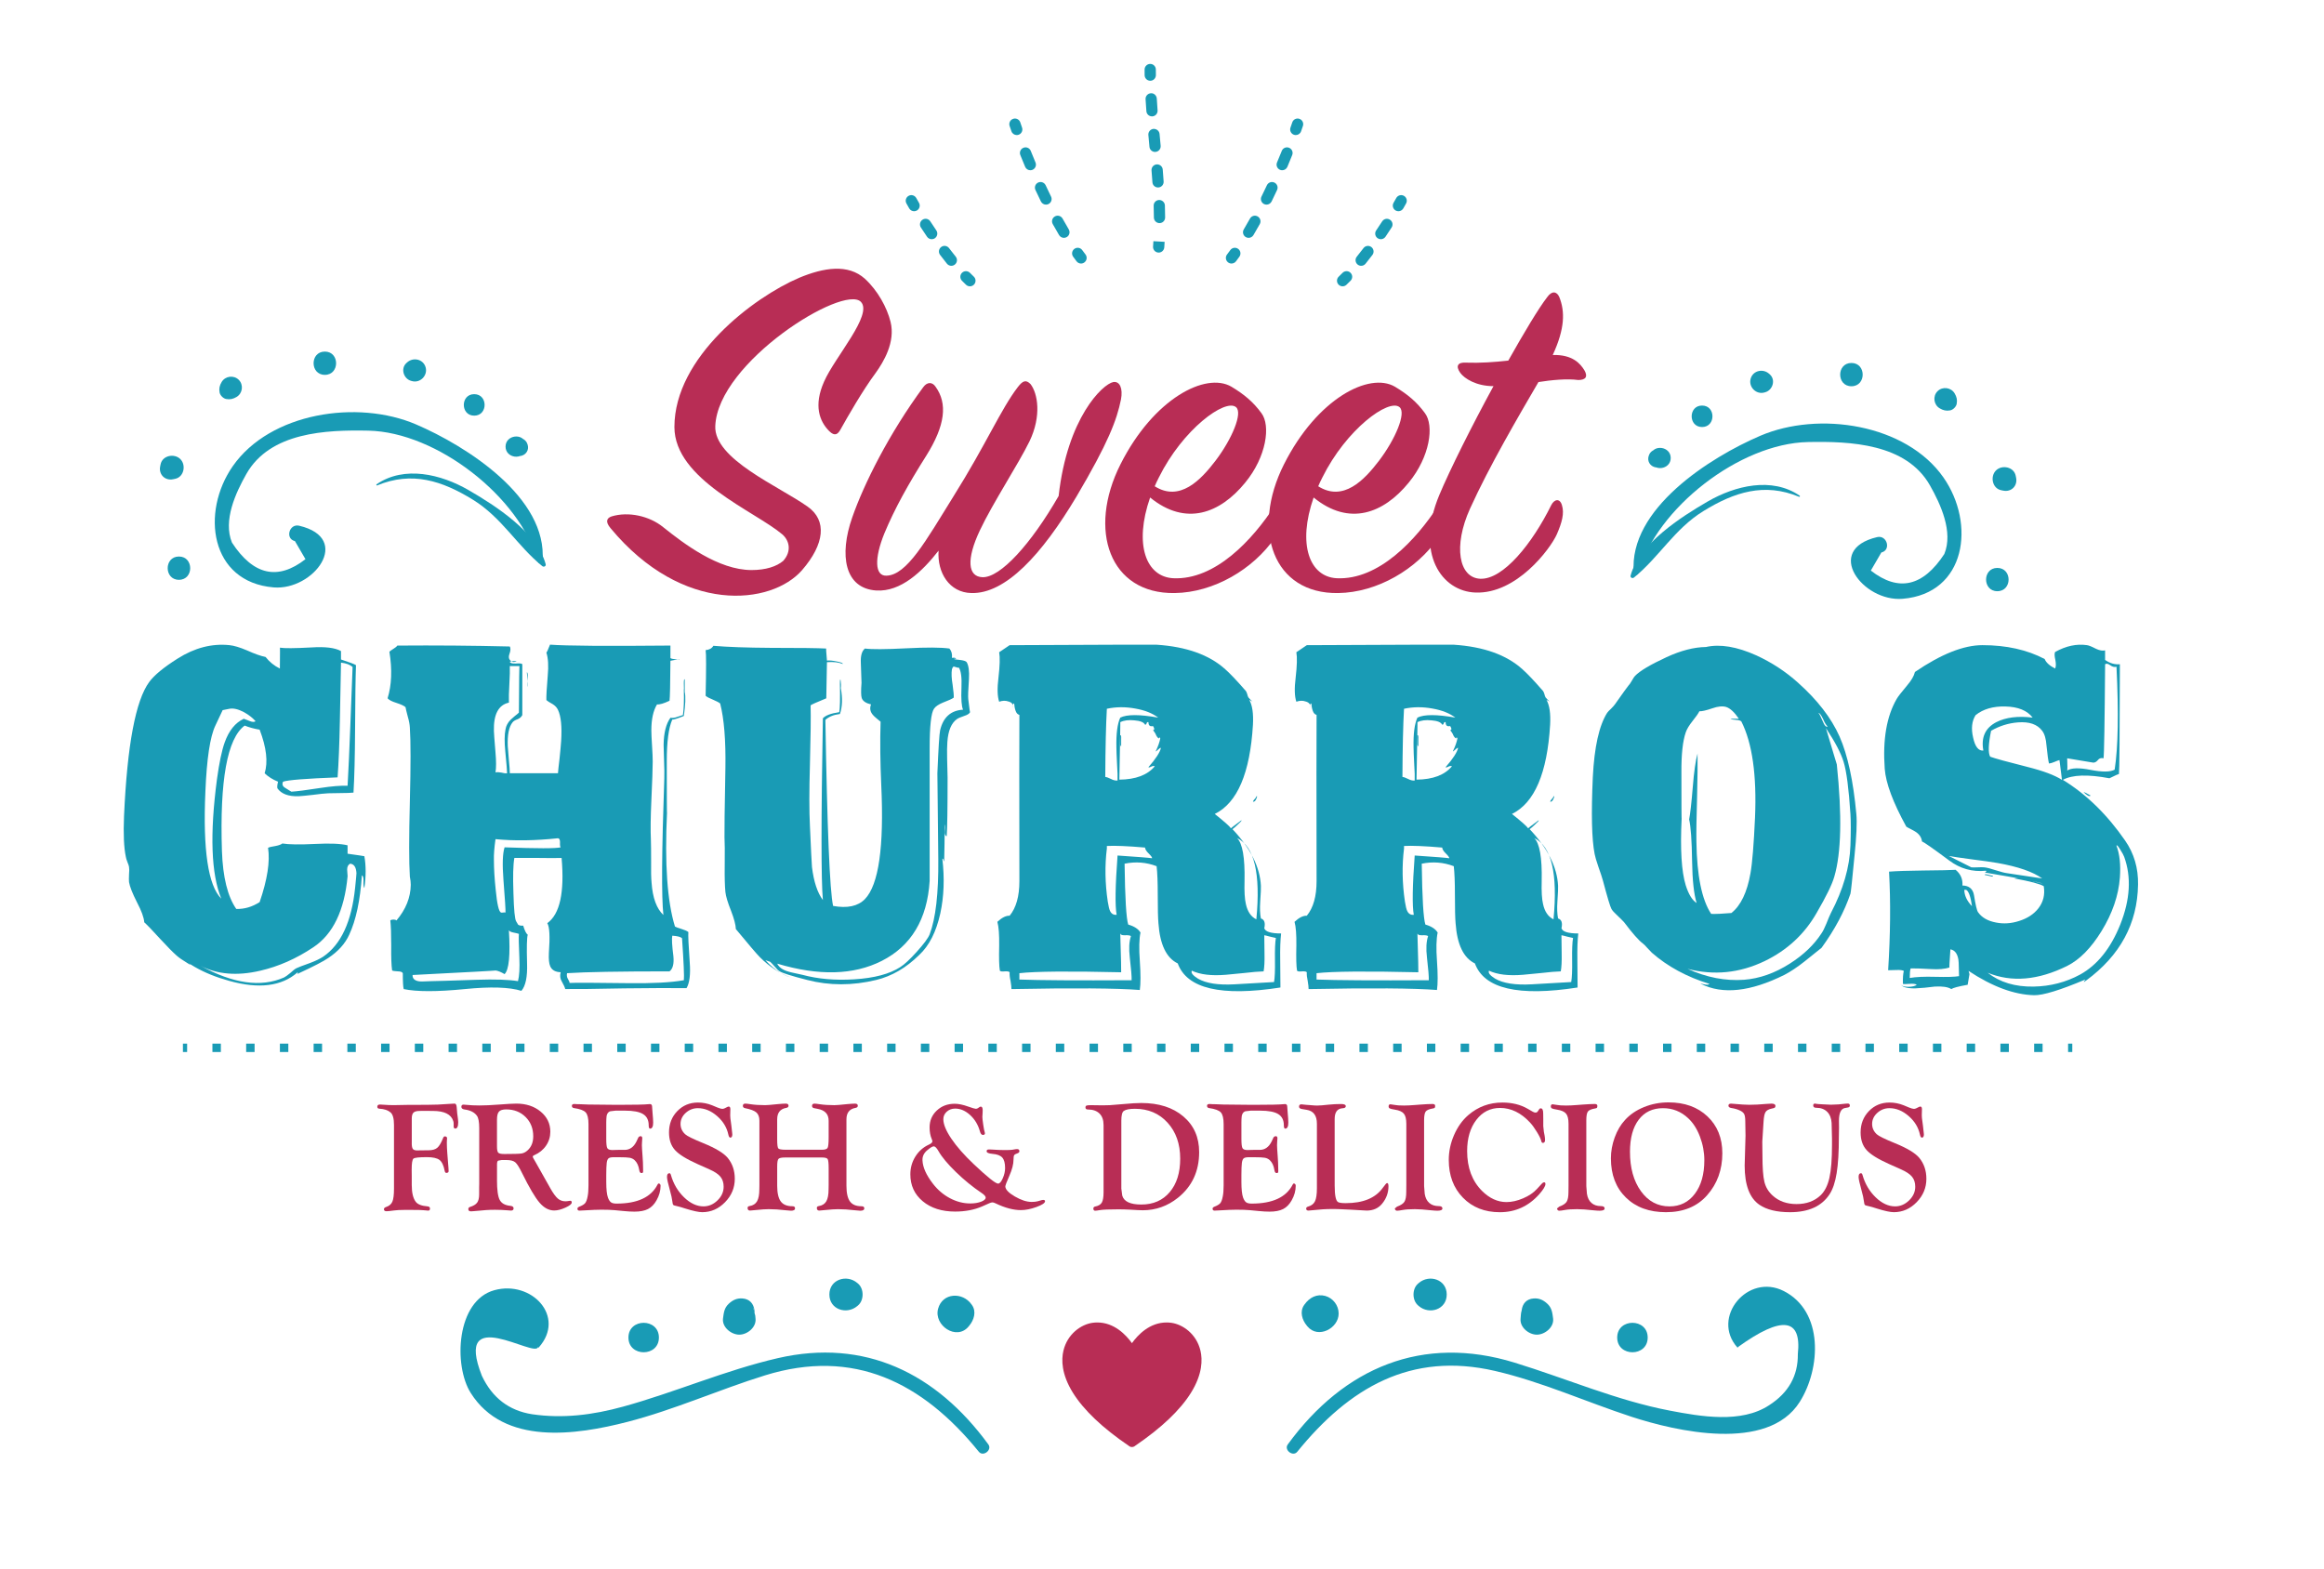<?xml version="1.0" encoding="utf-8"?>
<!-- Generator: Adobe Illustrator 16.0.4, SVG Export Plug-In . SVG Version: 6.00 Build 0)  -->
<!DOCTYPE svg PUBLIC "-//W3C//DTD SVG 1.1//EN" "http://www.w3.org/Graphics/SVG/1.1/DTD/svg11.dtd">
<svg version="1.1" id="Layer_1" xmlns="http://www.w3.org/2000/svg" xmlns:xlink="http://www.w3.org/1999/xlink" x="0px" y="0px"
	 width="277px" height="187px" viewBox="0 0 277 187" enable-background="new 0 0 277 187" xml:space="preserve">
<g>
	<g>
		<path fill="#B82D55" d="M79.044,62.837c2.436,1.949,6.577,5.115,10.535,5.115c1.705,0,2.984-0.426,3.776-1.096
			c1.035-1.157,0.73-2.436-0.122-3.167c-3.228-2.741-12.849-6.516-12.849-12.789c0-8.343,9.439-15.468,14.859-17.782
			c2.923-1.218,5.846-1.705,7.856,0.122c1.522,1.401,2.619,3.411,3.045,5.116c0.609,2.436-0.853,4.811-1.766,6.09
			c-1.583,2.131-3.35,5.237-4.202,6.76c-0.304,0.548-0.67,0.853-1.34,0.183c-1.157-1.157-1.888-3.045-0.609-5.907
			c1.279-2.923,5.846-7.978,4.385-9.5c-2.07-2.131-17.051,7.186-17.356,14.798c-0.183,3.958,7.612,7.186,11.022,9.622
			c2.314,1.644,2.01,4.445-0.67,7.551c-3.654,4.202-14.25,5.359-22.836-4.994c-0.67-0.792-0.426-1.218,0.122-1.4
			C74.903,60.949,77.399,61.498,79.044,62.837z"/>
		<path fill="#B82D55" d="M132.697,45.542c0.792-0.122,1.157,0.792,0.914,2.07c-0.487,2.436-1.523,5.176-5.298,11.571
			c-4.141,6.942-8.465,11.631-12.545,11.51c-2.619-0.061-4.08-2.436-3.897-5.055c-1.949,2.497-4.506,4.933-7.43,4.75
			c-3.776-0.244-4.445-4.202-2.862-8.708c1.401-4.019,4.385-9.987,8.465-15.529c0.487-0.67,1.096-0.609,1.461-0.061
			c1.462,2.01,1.157,4.628-1.096,8.221c-2.192,3.471-3.776,6.333-4.994,9.256c-1.218,2.984-1.157,5.116,0.243,5.055
			c2.436-0.061,4.689-4.141,7.978-9.439c3.897-6.212,5.663-10.414,7.673-13.032c0.609-0.792,0.975-0.914,1.522-0.365
			c0.853,1.096,1.34,3.775-0.122,6.82c-1.34,2.74-4.385,7.369-5.907,10.596c-1.644,3.471-1.461,5.542,0.305,5.603
			c2.131,0.061,5.785-3.958,9.074-9.683C127.216,49.805,131.417,45.786,132.697,45.542z"/>
		<path fill="#B82D55" d="M139.823,68.927c5.055,0.244,9.5-4.628,12.119-8.647c0.305-0.487,0.791-0.487,1.035,0.061
			c0.243,0.487,0.061,2.192-1.035,3.776c-2.558,3.715-7.247,6.516-11.937,6.577c-7.734,0.122-10.413-7.491-6.455-15.347
			c3.959-7.855,10.17-11.022,13.215-9.256c1.522,0.914,2.619,1.827,3.593,3.167c1.097,1.462,0.609,5.177-1.948,8.282
			c-2.984,3.654-7.064,5.237-11.327,1.766C135.135,64.908,136.596,68.744,139.823,68.927z M144.878,54.92
			c1.949-2.558,3.288-5.724,2.436-6.394c-1.278-1.035-6.333,2.619-9.195,8.404c-0.183,0.365-0.365,0.731-0.487,1.035
			C140.615,59.854,143.112,57.235,144.878,54.92z"/>
		<path fill="#B82D55" d="M159.312,68.927c5.055,0.244,9.5-4.628,12.119-8.647c0.305-0.487,0.791-0.487,1.035,0.061
			c0.243,0.487,0.061,2.192-1.035,3.776c-2.558,3.715-7.247,6.516-11.937,6.577c-7.733,0.122-10.413-7.491-6.455-15.347
			c3.959-7.855,10.17-11.022,13.215-9.256c1.522,0.914,2.619,1.827,3.593,3.167c1.097,1.462,0.609,5.177-1.948,8.282
			c-2.984,3.654-7.064,5.237-11.327,1.766C154.623,64.908,156.084,68.744,159.312,68.927z M164.366,54.92
			c1.949-2.558,3.288-5.724,2.436-6.394c-1.278-1.035-6.333,2.619-9.195,8.404c-0.183,0.365-0.365,0.731-0.487,1.035
			C160.104,59.854,162.601,57.235,164.366,54.92z"/>
		<path fill="#B82D55" d="M174.051,44.446c-0.609-0.853-0.244-1.279,0.67-1.218c1.705,0.061,3.41-0.061,5.054-0.244
			c1.888-3.349,3.594-6.211,4.629-7.551c0.548-0.792,1.156-0.73,1.461,0c0.67,1.705,0.67,3.715-0.791,6.882
			c2.375-0.061,3.288,1.035,3.775,1.827c0.426,0.731,0.183,1.157-0.73,1.157c-1.34-0.183-3.228,0-4.75,0.244
			c-2.375,4.08-5.847,9.987-8.161,15.103c-2.009,4.445-1.34,8.221,1.219,8.343c2.74,0.122,6.211-4.202,8.465-8.769
			c0.365-0.731,1.035-0.853,1.278,0c0.305,0.974,0,2.07-0.609,3.471c-0.791,1.766-4.811,7.125-9.683,6.942
			c-4.019-0.122-7.246-4.628-4.323-11.631c1.278-3.045,3.836-8.161,6.455-12.972C175.938,46.029,174.537,45.116,174.051,44.446z"/>
	</g>
</g>
<g>
	<g>
		<path fill="#199BB5" d="M22.286,114.626c0.542,0.451,0.55,0.506,0.027,0.162c-0.542-0.325-0.958-0.613-1.246-0.866
			c-0.452-0.396-1.11-1.065-1.977-2.004c-0.92-1.011-1.553-1.67-1.896-1.977c-0.036-0.56-0.325-1.354-0.866-2.383
			c-0.542-1.065-0.858-1.869-0.948-2.41c-0.019-0.198-0.019-0.505,0-0.921c0.036-0.396,0.036-0.694,0-0.894
			c-0.019-0.126-0.082-0.315-0.19-0.568c-0.108-0.271-0.171-0.479-0.189-0.623c-0.235-1.101-0.307-2.726-0.217-4.874
			c0.379-8.449,1.381-13.774,3.006-15.977c0.596-0.812,1.724-1.742,3.385-2.789c2.022-1.282,4.08-1.814,6.174-1.598
			c0.542,0.054,1.236,0.262,2.085,0.623c0.92,0.416,1.661,0.677,2.22,0.786c0.469,0.596,1.038,1.056,1.706,1.381
			c0.018-1.751,0.018-2.582,0-2.491c0.505,0.09,1.76,0.081,3.764-0.027c1.642-0.108,2.816,0.037,3.52,0.434v1.002
			c1.047,0.343,1.643,0.568,1.787,0.677c-0.054,1.354-0.09,3.899-0.108,7.636c-0.018,3.232-0.081,5.75-0.189,7.555
			c-0.361,0.036-0.839,0.054-1.435,0.054c-0.849,0.018-1.372,0.027-1.571,0.027c-0.416,0.018-1.029,0.081-1.841,0.189
			c-0.794,0.091-1.363,0.145-1.706,0.163c-1.21,0.036-2.049-0.28-2.519-0.948c-0.036-0.18-0.009-0.442,0.081-0.785
			c-0.632-0.253-1.164-0.586-1.598-1.002c0.415-1.336,0.217-3.069-0.596-5.199c-0.65-0.108-1.246-0.271-1.787-0.487
			c-2.076,1.535-2.979,6.517-2.708,14.947c0.108,3.123,0.677,5.425,1.706,6.905c0.957,0.036,1.886-0.234,2.789-0.812
			c0.921-2.689,1.255-4.847,1.002-6.472c0.126-0.072,0.424-0.145,0.894-0.217c0.379-0.072,0.65-0.171,0.812-0.298
			c0.758,0.126,2.067,0.145,3.926,0.054c1.751-0.09,3.033-0.036,3.845,0.163v1.002c1.3,0.181,1.968,0.28,2.004,0.298
			c0.199,1.119,0.199,2.383,0,3.791c-0.09-0.09-0.126-0.361-0.108-0.812c0.018-0.396-0.045-0.632-0.189-0.704
			c-0.199,2.997-0.704,5.361-1.517,7.095c-0.487,1.065-1.318,1.986-2.491,2.762c-0.542,0.379-1.706,0.984-3.493,1.814
			c-0.054,0-0.081,0.036-0.081,0.108c-0.054-0.019-0.072-0.055-0.054-0.108c0.036-0.054,0.018-0.081-0.054-0.081
			c-1.896,1.643-4.594,1.977-8.096,1.002c-3.16-0.867-5.515-2.229-7.068-4.089C20.373,113.001,21.041,113.597,22.286,114.626z
			 M34.607,115.979c0.307-0.288,0.55-0.478,0.731-0.568c0.217-0.108,0.758-0.315,1.625-0.623c0.667-0.252,1.191-0.505,1.57-0.758
			c2.112-1.444,3.375-4.17,3.791-8.178c0.108-1.047,0.163-1.634,0.163-1.761c-0.036-0.721-0.289-1.101-0.758-1.137
			c-0.235,0.127-0.352,0.361-0.352,0.704c0,0.091,0.009,0.226,0.027,0.406c0.018,0.181,0.027,0.307,0.027,0.379
			c-0.379,4.098-1.742,6.923-4.089,8.476c-2.022,1.354-4.125,2.284-6.309,2.789c-2.762,0.649-5.145,0.451-7.149-0.596
			c3.899,2.148,7.221,2.617,9.965,1.408C34.029,116.431,34.282,116.251,34.607,115.979z M26.538,84.65c0,0-0.289,0.614-0.867,1.841
			c-0.632,1.318-1.029,3.944-1.191,7.88c-0.307,6.932,0.325,11.184,1.896,12.754c-1.209-2.942-1.381-7.69-0.515-14.243
			c0.271-1.968,0.578-3.43,0.921-4.387c0.505-1.408,1.263-2.347,2.274-2.816l0.704,0.271c0.307,0.126,0.542,0.135,0.704,0.027
			c-0.343-0.397-0.803-0.758-1.381-1.083c-0.687-0.361-1.264-0.497-1.733-0.406C26.808,84.596,26.538,84.65,26.538,84.65z
			 M40.51,85.922c-0.054,2.78-0.145,5.028-0.271,6.743c-3.773,0.145-5.939,0.316-6.499,0.515c-0.145,0.307-0.063,0.551,0.244,0.731
			c0.542,0.343,0.794,0.497,0.758,0.46c0.614-0.036,1.742-0.18,3.385-0.434c1.408-0.216,2.509-0.307,3.303-0.271
			c0.108-1.896,0.217-4.269,0.325-7.122c0.163-4.17,0.252-6.517,0.271-7.041c-0.307-0.271-0.768-0.442-1.381-0.515
			C40.627,79.388,40.582,81.698,40.51,85.922z"/>
		<path fill="#199BB5" d="M55.403,117.902c-3.303,0.325-5.731,0.325-7.284,0c-0.072-0.234-0.108-0.866-0.108-1.896
			c-0.073-0.145-0.271-0.217-0.596-0.217c-0.379-0.018-0.605-0.054-0.677-0.108c-0.09-0.596-0.126-1.588-0.108-2.979
			c0-1.371-0.036-2.364-0.108-2.979c0.072-0.072,0.199-0.108,0.379-0.108c0.163,0,0.28,0.036,0.352,0.108
			c1.119-1.317,1.688-2.735,1.706-4.251c0-0.127-0.009-0.28-0.027-0.461c-0.036-0.234-0.063-0.406-0.081-0.515
			c-0.108-1.696-0.108-4.675,0-8.936c0.108-4.296,0.108-7.239,0-8.828c-0.018-0.379-0.1-0.812-0.244-1.3
			c-0.163-0.614-0.253-0.993-0.271-1.137c-0.181-0.163-0.551-0.334-1.11-0.515c-0.523-0.163-0.866-0.343-1.029-0.542
			c0.487-1.571,0.56-3.421,0.217-5.551c0.072-0.072,0.234-0.189,0.487-0.352c0.217-0.126,0.37-0.252,0.46-0.379
			c4.531-0.036,8.999,0,13.404,0.108c0.108,0.199,0.099,0.479-0.027,0.839c-0.126,0.325-0.117,0.578,0.027,0.758
			c0.198,0.253,0.442,0.316,0.731,0.189c0.108-0.036,0.099-0.054-0.027-0.054c-0.126-0.018-0.361,0.009-0.704,0.081
			c0.036,0.163,0.271,0.235,0.704,0.217c0.451-0.036,0.713-0.009,0.785,0.081c0-0.072,0,1.95,0,6.066
			c-0.108,0.216-0.289,0.379-0.542,0.487c-0.307,0.108-0.515,0.235-0.623,0.379c-0.433,0.542-0.623,1.489-0.568,2.843
			c0.018,0.361,0.063,0.921,0.135,1.679c0.072,0.704,0.108,1.218,0.108,1.543h5.741c0.018-0.289,0.081-0.875,0.189-1.76
			c0.09-0.867,0.153-1.561,0.189-2.085c0.108-1.715-0.018-2.952-0.379-3.71c-0.126-0.271-0.334-0.496-0.623-0.677
			c-0.397-0.217-0.65-0.379-0.758-0.487c-0.019-0.434,0.036-1.408,0.162-2.925c0.108-1.155,0.054-2.067-0.162-2.735
			c0.072-0.072,0.216-0.388,0.433-0.948c1.95,0.145,6.733,0.181,14.352,0.108v1.489c0.09,0.072,0.262,0.118,0.515,0.135
			c0.289,0.019,0.478,0.045,0.568,0.082c0.054-0.09-0.307-0.054-1.083,0.108c-0.018,2.78-0.054,4.369-0.108,4.766
			c-0.686,0.325-1.183,0.47-1.489,0.433c-0.451,0.741-0.677,1.77-0.677,3.087c0,0.379,0.027,0.984,0.081,1.814
			c0.054,0.831,0.081,1.472,0.081,1.922c0,0.776-0.054,2.329-0.162,4.658c-0.091,1.986-0.108,3.547-0.054,4.685
			c0.018,0.524,0.027,1.391,0.027,2.6c-0.018,1.102,0,1.932,0.054,2.491c0.126,1.806,0.596,3.087,1.408,3.846
			c-0.235-2.131-0.199-7.556,0.108-16.275c0.018-0.505,0.009-1.191-0.027-2.058c-0.036-0.938-0.054-1.588-0.054-1.95
			c0.018-1.426,0.289-2.5,0.812-3.223c0.271,0.037,0.542,0,0.812-0.108c0.379-0.126,0.604-0.198,0.677-0.216
			c0.108-0.758,0.145-1.751,0.108-2.979c0.018-0.018,0.018-0.289,0-0.812c0-0.379,0.036-0.532,0.108-0.46v1.489
			c0.126,0.56,0.09,1.517-0.108,2.871c-0.776,0.307-1.237,0.451-1.381,0.433c-0.434,1.011-0.65,2.645-0.65,4.901
			c0,4.314,0.009,6.373,0.027,6.174c-0.289,6.084,0.027,10.615,0.948,13.594c0.126,0.072,0.397,0.172,0.812,0.298
			c0.361,0.108,0.623,0.226,0.785,0.352c-0.036,0.379,0.018,1.589,0.163,3.629c0.108,1.426-0.018,2.445-0.379,3.06
			c-1.824-0.019-4.288-0.009-7.393,0.027c-3.575,0.071-5.93,0.099-7.068,0.081c-0.036-0.181-0.181-0.497-0.433-0.947
			c-0.181-0.308-0.216-0.66-0.108-1.057c-0.632-0.019-1.047-0.253-1.246-0.704c-0.145-0.325-0.199-0.857-0.162-1.598
			c0.144-1.949,0.081-3.132-0.19-3.547c1.499-1.065,2.067-3.656,1.706-7.772c-0.614,0.019-1.516,0.019-2.708,0
			c-1.354,0-2.329,0-2.924,0c-0.145,0.813-0.181,2.211-0.108,4.198c0.054,1.985,0.163,3.104,0.325,3.357
			c0.162,0.271,0.234,0.397,0.216,0.379c0.108,0.108,0.316,0.153,0.623,0.136c0.18,0.596,0.361,0.957,0.542,1.083
			c-0.108,0.343-0.135,1.48-0.081,3.412c0.054,1.606-0.172,2.698-0.677,3.276C60.72,117.668,58.472,117.595,55.403,117.902z
			 M59.059,115.682c0.126,0.019-3.168,0.198-9.884,0.542c-0.018,0.433,0.253,0.686,0.812,0.758c0.18,0.018,0.424,0.018,0.731,0
			c0.415-0.018,0.65-0.026,0.704-0.026c0.379,0,2.175-0.055,5.389-0.163c2.184-0.072,3.827-0.018,4.928,0.163
			c0.163-0.614,0.217-1.553,0.163-2.816c-0.072-1.553-0.09-2.491-0.054-2.816c-0.072-0.036-0.289-0.09-0.65-0.162
			c-0.289-0.055-0.47-0.145-0.542-0.271c0.18,2.979,0.009,4.722-0.515,5.227C59.709,115.862,59.348,115.718,59.059,115.682z
			 M60.765,79.396c0.018,0.47,0,1.191-0.054,2.167c-0.054,0.903-0.072,1.634-0.054,2.193c-1.246,0.271-1.841,1.399-1.787,3.385
			c0,0.199,0.063,1.056,0.189,2.572c0.09,1.029,0.09,1.814,0,2.356c0.199-0.036,0.433-0.027,0.704,0.027
			c0.271,0.073,0.496,0.1,0.677,0.082c0-0.271-0.072-1.146-0.216-2.627c-0.108-1.119-0.1-1.985,0.027-2.599
			c0.072-0.451,0.289-0.849,0.65-1.192c0.09-0.072,0.244-0.207,0.46-0.406c0.217-0.163,0.379-0.298,0.487-0.406
			c0.018-3.917,0.045-5.768,0.082-5.551H60.765z M59.059,100.03c-0.145,1.029-0.208,1.851-0.189,2.464
			c0,1.047,0.072,2.248,0.217,3.601c0.162,1.68,0.37,2.573,0.623,2.681c0.054,0.019,0.145,0.019,0.271,0
			c0.126-0.018,0.216-0.018,0.271,0c0.018-0.288-0.063-1.579-0.244-3.872c-0.145-1.895-0.099-3.195,0.135-3.899
			c3.899,0.145,6.129,0.145,6.688,0c-0.072-0.054-0.099-0.262-0.081-0.623c0-0.289-0.081-0.442-0.244-0.46
			C63.798,100.211,61.315,100.247,59.059,100.03z M62.904,80.805c-0.018,0.632-0.018,0.984,0,1.056
			c0.054-0.018,0.018-0.586-0.108-1.706C62.886,80.137,62.922,80.354,62.904,80.805z M80.262,113.976
			c0.09,0.903-0.063,1.508-0.46,1.814c-5.976,0-10.046,0.072-12.212,0.217c-0.054,0.234-0.027,0.451,0.082,0.649
			c0.144,0.235,0.216,0.406,0.216,0.515c0.686-0.036,3.033-0.026,7.041,0.027c2.87,0.036,5.063-0.081,6.58-0.352
			c0.054-0.452-0.018-2.121-0.217-5.01c-0.181-0.163-0.568-0.262-1.164-0.298C80.054,111.9,80.099,112.713,80.262,113.976z"/>
		<path fill="#199BB5" d="M98.486,83.242c-1.156,0.47-1.778,0.75-1.869,0.839c0.036,1.354,0.009,3.71-0.081,7.067
			c-0.091,3.105-0.091,5.542,0,7.312c0.126,2.834,0.207,4.468,0.244,4.901c0.217,1.751,0.65,3.06,1.3,3.926
			c-0.217-2.346-0.217-9.567,0-21.663c0.307-0.343,0.957-0.586,1.95-0.731c0.09-0.434,0.117-1.562,0.081-3.385
			c0-0.271,0.009-0.434,0.027-0.488c0.018-0.054,0.036-0.027,0.054,0.082c0.054,0.325,0.063,0.632,0.027,0.92
			c0.217,1.228,0.18,2.257-0.108,3.087c-0.74,0.091-1.318,0.325-1.733,0.704c0.217,12.98,0.523,20.373,0.92,22.177
			c1.697,0.308,2.96,0.037,3.791-0.812c1.643-1.697,2.292-6.219,1.95-13.567c-0.126-2.78-0.153-5.308-0.081-7.582
			c-0.037-0.036-0.189-0.163-0.46-0.379c-0.199-0.163-0.352-0.307-0.46-0.434c-0.325-0.379-0.397-0.794-0.216-1.246
			c-0.614-0.144-0.984-0.397-1.11-0.758c-0.09-0.271-0.1-0.875-0.027-1.814c0-0.072-0.027-0.875-0.082-2.41
			c-0.036-0.83,0.126-1.39,0.487-1.679c0.812,0.108,2.446,0.099,4.901-0.027c2.455-0.126,4.179-0.117,5.172,0.027
			c0.252,0.289,0.352,0.659,0.298,1.11c0.162-0.036,0.307-0.027,0.433,0.027c0.126,0.072,0.054,0.1-0.217,0.081
			c0.018,0.054,0.252,0.1,0.704,0.136c0.469,0.054,0.749,0.145,0.839,0.271c0.234,0.397,0.325,1.065,0.271,2.004
			c-0.091,1.3-0.118,2.103-0.082,2.41c0.126,1.065,0.199,1.58,0.217,1.543c-0.09,0.181-0.307,0.325-0.65,0.433
			c-0.47,0.163-0.768,0.289-0.894,0.379c-0.686,0.47-1.074,1.391-1.165,2.762c-0.036,0.47-0.045,1.137-0.027,2.004
			c0.036,1.191,0.054,1.932,0.054,2.22c0,3.737-0.037,6.066-0.108,6.986c-0.181-0.036-0.253-0.252-0.217-0.65
			c0.036-0.451,0.009-0.713-0.081-0.785c0.072-0.234,0.072,1.237,0,4.414c-0.054,0-0.081-0.054-0.081-0.163
			c-0.019-0.09-0.063-0.135-0.136-0.135c0.271,2.347,0.19,4.521-0.244,6.525c-0.487,2.203-1.327,3.854-2.518,4.956
			c-1.553,1.534-3.259,2.527-5.118,2.979c-2.834,0.686-5.578,0.686-8.232,0c-1.841-0.47-2.934-0.812-3.276-1.029
			c-0.163-0.09-0.352-0.271-0.569-0.541c-0.253-0.289-0.442-0.487-0.568-0.596c-0.037-0.019-0.226-0.082-0.569-0.19
			c-0.216-0.071-0.334-0.207-0.352-0.405c1.065,1.281,2.193,2.103,3.385,2.464c-1.318-0.47-2.555-1.281-3.709-2.438
			c-0.343-0.343-1.291-1.453-2.843-3.33c-0.018-0.506-0.208-1.228-0.569-2.167c-0.397-0.992-0.623-1.741-0.677-2.247
			c-0.072-0.722-0.1-1.778-0.082-3.168c0.018-1.643,0.009-2.771-0.027-3.385c-0.018-0.596,0.018-3.339,0.108-8.232
			c0.054-3.285-0.154-5.849-0.623-7.69c-0.145-0.126-0.433-0.279-0.866-0.46c-0.416-0.163-0.704-0.316-0.867-0.46
			c0.072-3.231,0.072-5.045,0-5.443c0.433-0.036,0.74-0.208,0.921-0.515c1.679,0.145,3.971,0.226,6.878,0.244
			c3.412,0,5.605,0.027,6.58,0.082c-0.037-0.054-0.009,0.424,0.081,1.435c0.271-0.036,0.667,0,1.191,0.108
			c0.523,0.108,0.749,0.208,0.677,0.298c-0.452-0.199-1.074-0.271-1.869-0.217C98.513,81.771,98.486,83.206,98.486,83.242z
			 M113.542,81.617c0.108,0.777,0.153,1.291,0.135,1.544c-0.199,0.145-0.632,0.343-1.3,0.596c-0.524,0.216-0.875,0.46-1.056,0.731
			c-0.343,0.505-0.514,2.076-0.514,4.711v15.814c-0.289,4.567-2.193,7.745-5.714,9.532c-3.357,1.696-7.51,1.805-12.456,0.324
			c0.198,0.416,0.613,0.723,1.246,0.921c0.217,0.072,0.505,0.145,0.867,0.217c0.433,0.09,0.722,0.153,0.866,0.189
			c1.877,0.505,3.944,0.686,6.201,0.542c2.383-0.145,4.215-0.633,5.497-1.463c0.487-0.307,1.137-0.911,1.95-1.813
			c0.848-0.938,1.363-1.634,1.543-2.086c0.722-1.896,1.065-4.883,1.029-8.962c-0.072-6.986-0.108-10.398-0.108-10.236
			c0.126-3.015,0.234-4.721,0.325-5.118c0.361-1.552,1.272-2.374,2.735-2.464c-0.181-0.397-0.244-1.264-0.189-2.6
			c0.054-1.246-0.054-2.058-0.325-2.437c0.018,0.072-0.181,0.036-0.596-0.108c-0.054,0.018-0.099,0.063-0.135,0.135
			c-0.037,0.108-0.063,0.172-0.081,0.189C113.388,80.263,113.415,80.877,113.542,81.617z"/>
		<path fill="#199BB5" d="M152.589,114.409c0.018,1.842,0.027,2.942,0.027,3.304c-7.059,1.101-11.139,0.145-12.24-2.87
			c-1.354-0.65-2.121-2.248-2.301-4.793c-0.055-0.596-0.082-1.733-0.082-3.412c0-1.462-0.045-2.59-0.135-3.385
			c-1.228-0.469-2.501-0.568-3.818-0.298c0.055,4.116,0.198,6.535,0.434,7.257c0.704,0.199,1.191,0.515,1.462,0.948
			c-0.162,0.776-0.189,1.904-0.081,3.385c0.108,1.57,0.108,2.726,0,3.466c-2.744-0.217-7.844-0.253-15.3-0.108
			c0-0.217-0.036-0.542-0.108-0.975c-0.091-0.397-0.127-0.74-0.108-1.029c-0.054-0.091-0.244-0.126-0.569-0.108
			c-0.325,0.036-0.524,0.009-0.596-0.081c-0.09-0.523-0.118-1.517-0.081-2.979c0.018-1.336-0.054-2.283-0.217-2.844
			c0.542-0.505,1.029-0.749,1.462-0.73c0.776-0.938,1.164-2.311,1.164-4.116c-0.018-10.633-0.018-17.24,0-19.822
			c-0.216-0.054-0.37-0.226-0.46-0.514c-0.037-0.09-0.073-0.226-0.108-0.406c-0.019-0.217-0.037-0.361-0.054-0.434
			c-0.091-0.018-0.135,0.045-0.135,0.19c0.018,0.199,0.027,0.307,0.027,0.325c0.036-0.397-0.154-0.65-0.569-0.758
			c-0.343-0.126-0.713-0.117-1.11,0.027c-0.217-0.632-0.244-1.598-0.082-2.897c0.163-1.39,0.189-2.392,0.082-3.006
			c-0.019,0.018,0.396-0.261,1.246-0.839c11.391-0.054,17.231-0.072,17.52-0.054c3.556,0.235,6.282,1.209,8.178,2.924
			c0.577,0.506,1.398,1.372,2.464,2.6c0.055,0.072,0.108,0.199,0.162,0.379c0.036,0.162,0.082,0.289,0.136,0.379
			c0.181,0.217,0.343,0.379,0.487,0.487c-0.054-0.036-0.181-0.099-0.379-0.189c0.361,0.632,0.505,1.616,0.434,2.952
			c-0.344,5.777-1.86,9.324-4.55,10.642c1.155,0.92,1.796,1.489,1.923,1.706c-0.019,0,0.396-0.315,1.245-0.948
			c0.072,0.019-0.045,0.163-0.352,0.434c-0.253,0.253-0.487,0.46-0.704,0.623c2.148,2.275,3.276,4.522,3.385,6.743
			c0.018,0.234-0.009,0.866-0.081,1.896c-0.055,0.794-0.027,1.462,0.081,2.003c0.415,0.127,0.551,0.515,0.406,1.165
			c0.126,0.415,0.794,0.623,2.004,0.623C152.606,112.026,152.57,113.073,152.589,114.409z M121.502,116.007v0.758
			c2.329,0.091,6.788,0.117,13.377,0.082c0.018-0.397-0.055-1.3-0.217-2.708c-0.127-1.065-0.081-1.913,0.136-2.546
			c-0.091-0.09-0.325-0.126-0.704-0.108c-0.344,0.019-0.533-0.054-0.569-0.216c0.091,3.015,0.127,4.558,0.108,4.63
			C127.46,115.754,123.416,115.79,121.502,116.007z M131.738,92.611c0.163,0.018,0.388,0.1,0.677,0.244
			c0.271,0.145,0.532,0.208,0.786,0.189c0.018-0.451,0-1.083-0.055-1.896c-0.054-1.046-0.081-1.733-0.081-2.058
			c-0.036-1.625,0.117-2.807,0.46-3.547c0.795-0.397,2.302-0.397,4.522,0c-0.687-0.523-1.598-0.884-2.735-1.083
			c-1.173-0.216-2.301-0.207-3.385,0.027C131.82,86.401,131.756,89.109,131.738,92.611z M131.928,100.843v0.298
			c-0.253,2.04-0.216,4.152,0.108,6.337c0.09,0.56,0.18,0.93,0.271,1.109c0.162,0.344,0.424,0.497,0.786,0.461
			c-0.199-1.065-0.163-3.421,0.108-7.068c2.419,0.163,3.79,0.271,4.115,0.325c0.018-0.09-0.108-0.271-0.379-0.542
			c-0.289-0.271-0.442-0.515-0.461-0.731C134.401,100.852,132.885,100.789,131.928,100.843z M136.666,86.22
			c-0.035,0.126-0.099,0.181-0.189,0.163c-0.145-0.289-0.567-0.46-1.271-0.515c-0.687-0.072-1.246,0-1.68,0.217
			c0.019-0.126-0.018,2.157-0.108,6.851c1.95-0.018,3.358-0.551,4.225-1.598c-0.145-0.054-0.308-0.027-0.487,0.081
			c-0.145,0.072-0.235,0.081-0.271,0.027c0.885-1.011,1.382-1.778,1.49-2.301c-0.091,0-0.217,0.081-0.38,0.244
			c-0.145,0.145-0.226,0.199-0.243,0.162c0.271-0.559,0.451-1.065,0.541-1.516c-0.072-0.18-0.126-0.18-0.162,0
			c-0.162-0.09-0.298-0.28-0.406-0.569c-0.072-0.126-0.172-0.271-0.298-0.433c0.198-0.018,0.198-0.18,0-0.487
			c-0.361,0.09-0.542-0.063-0.542-0.46C136.775,86.049,136.703,86.094,136.666,86.22z M133.634,88.089v0.839
			c-0.09,0.054-0.126-0.09-0.108-0.433v-0.84C133.616,87.583,133.652,87.728,133.634,88.089z M148.364,115.979
			c-1.281,0.126-2.03,0.198-2.247,0.217c-1.715,0.145-3.069-0.019-4.062-0.487c-0.127,0.253,0.117,0.568,0.73,0.947
			c0.957,0.56,2.41,0.786,4.36,0.678c2.96-0.181,4.53-0.271,4.711-0.271c0.091-0.523,0.127-1.398,0.108-2.626
			c-0.018-1.246,0.019-2.121,0.108-2.627c-0.198-0.036-0.433-0.09-0.704-0.162c-0.324-0.091-0.551-0.145-0.677-0.163
			c0,0.235,0.009,0.976,0.027,2.221c0.018,0.921-0.019,1.616-0.108,2.085C150.017,115.808,149.268,115.871,148.364,115.979z
			 M148.338,104.985c-0.037,1.265,0.018,2.194,0.162,2.79c0.198,0.902,0.613,1.507,1.246,1.813c0.523-5.47-0.244-8.701-2.302-9.694
			C148.094,100.527,148.392,102.224,148.338,104.985z M149.827,94.939c0,0.073-0.027,0.163-0.081,0.271
			c-0.108,0.271-0.244,0.388-0.406,0.352c0.018-0.09,0.09-0.199,0.216-0.325c0.108-0.108,0.172-0.207,0.19-0.298
			C149.8,94.885,149.827,94.885,149.827,94.939z"/>
		<path fill="#199BB5" d="M188.008,114.409c0.018,1.842,0.027,2.942,0.027,3.304c-7.059,1.101-11.139,0.145-12.24-2.87
			c-1.354-0.65-2.121-2.248-2.301-4.793c-0.055-0.596-0.082-1.733-0.082-3.412c0-1.462-0.045-2.59-0.135-3.385
			c-1.229-0.469-2.501-0.568-3.818-0.298c0.054,4.116,0.198,6.535,0.434,7.257c0.704,0.199,1.191,0.515,1.462,0.948
			c-0.162,0.776-0.189,1.904-0.081,3.385c0.108,1.57,0.108,2.726,0,3.466c-2.744-0.217-7.844-0.253-15.3-0.108
			c0-0.217-0.036-0.542-0.108-0.975c-0.09-0.397-0.126-0.74-0.108-1.029c-0.054-0.091-0.243-0.126-0.568-0.108
			c-0.325,0.036-0.523,0.009-0.596-0.081c-0.091-0.523-0.117-1.517-0.081-2.979c0.018-1.336-0.055-2.283-0.217-2.844
			c0.542-0.505,1.029-0.749,1.462-0.73c0.776-0.938,1.165-2.311,1.165-4.116c-0.019-10.633-0.019-17.24,0-19.822
			c-0.217-0.054-0.37-0.226-0.461-0.514c-0.036-0.09-0.072-0.226-0.108-0.406c-0.018-0.217-0.036-0.361-0.054-0.434
			c-0.091-0.018-0.136,0.045-0.136,0.19c0.018,0.199,0.027,0.307,0.027,0.325c0.036-0.397-0.153-0.65-0.568-0.758
			c-0.344-0.126-0.714-0.117-1.11,0.027c-0.217-0.632-0.244-1.598-0.081-2.897c0.162-1.39,0.189-2.392,0.081-3.006
			c-0.019,0.018,0.396-0.261,1.245-0.839c11.392-0.054,17.231-0.072,17.521-0.054c3.556,0.235,6.282,1.209,8.178,2.924
			c0.577,0.506,1.398,1.372,2.464,2.6c0.055,0.072,0.108,0.199,0.162,0.379c0.036,0.162,0.082,0.289,0.136,0.379
			c0.181,0.217,0.343,0.379,0.487,0.487c-0.054-0.036-0.181-0.099-0.379-0.189c0.361,0.632,0.505,1.616,0.434,2.952
			c-0.344,5.777-1.86,9.324-4.55,10.642c1.155,0.92,1.796,1.489,1.923,1.706c-0.019,0,0.396-0.315,1.245-0.948
			c0.072,0.019-0.045,0.163-0.352,0.434c-0.253,0.253-0.487,0.46-0.704,0.623c2.148,2.275,3.276,4.522,3.385,6.743
			c0.018,0.234-0.009,0.866-0.081,1.896c-0.055,0.794-0.027,1.462,0.081,2.003c0.415,0.127,0.551,0.515,0.406,1.165
			c0.126,0.415,0.794,0.623,2.004,0.623C188.025,112.026,187.989,113.073,188.008,114.409z M156.922,116.007v0.758
			c2.328,0.091,6.787,0.117,13.377,0.082c0.018-0.397-0.055-1.3-0.217-2.708c-0.127-1.065-0.081-1.913,0.135-2.546
			c-0.09-0.09-0.324-0.126-0.704-0.108c-0.343,0.019-0.532-0.054-0.568-0.216c0.09,3.015,0.126,4.558,0.108,4.63
			C162.879,115.754,158.835,115.79,156.922,116.007z M167.157,92.611c0.162,0.018,0.388,0.1,0.677,0.244
			c0.271,0.145,0.532,0.208,0.785,0.189c0.019-0.451,0-1.083-0.054-1.896c-0.055-1.046-0.081-1.733-0.081-2.058
			c-0.036-1.625,0.117-2.807,0.46-3.547c0.794-0.397,2.302-0.397,4.522,0c-0.687-0.523-1.598-0.884-2.735-1.083
			c-1.174-0.216-2.302-0.207-3.385,0.027C167.238,86.401,167.175,89.109,167.157,92.611z M167.347,100.843v0.298
			c-0.253,2.04-0.217,4.152,0.108,6.337c0.09,0.56,0.181,0.93,0.271,1.109c0.163,0.344,0.424,0.497,0.785,0.461
			c-0.198-1.065-0.162-3.421,0.108-7.068c2.419,0.163,3.791,0.271,4.116,0.325c0.018-0.09-0.108-0.271-0.379-0.542
			c-0.289-0.271-0.442-0.515-0.46-0.731C169.82,100.852,168.304,100.789,167.347,100.843z M172.086,86.22
			c-0.037,0.126-0.1,0.181-0.189,0.163c-0.146-0.289-0.569-0.46-1.273-0.515c-0.686-0.072-1.245,0-1.679,0.217
			c0.018-0.126-0.018,2.157-0.108,6.851c1.95-0.018,3.358-0.551,4.225-1.598c-0.145-0.054-0.308-0.027-0.487,0.081
			c-0.145,0.072-0.235,0.081-0.271,0.027c0.885-1.011,1.382-1.778,1.49-2.301c-0.091,0-0.217,0.081-0.38,0.244
			c-0.145,0.145-0.226,0.199-0.243,0.162c0.271-0.559,0.451-1.065,0.541-1.516c-0.072-0.18-0.126-0.18-0.162,0
			c-0.162-0.09-0.298-0.28-0.406-0.569c-0.072-0.126-0.172-0.271-0.298-0.433c0.198-0.018,0.198-0.18,0-0.487
			c-0.361,0.09-0.542-0.063-0.542-0.46C172.194,86.049,172.121,86.094,172.086,86.22z M169.053,88.089v0.839
			c-0.091,0.054-0.126-0.09-0.108-0.433v-0.84C169.034,87.583,169.07,87.728,169.053,88.089z M183.783,115.979
			c-1.281,0.126-2.03,0.198-2.247,0.217c-1.715,0.145-3.069-0.019-4.062-0.487c-0.127,0.253,0.117,0.568,0.73,0.947
			c0.957,0.56,2.41,0.786,4.36,0.678c2.96-0.181,4.53-0.271,4.711-0.271c0.091-0.523,0.127-1.398,0.108-2.626
			c-0.018-1.246,0.019-2.121,0.108-2.627c-0.198-0.036-0.433-0.09-0.704-0.162c-0.324-0.091-0.551-0.145-0.677-0.163
			c0,0.235,0.009,0.976,0.027,2.221c0.018,0.921-0.019,1.616-0.108,2.085C185.436,115.808,184.687,115.871,183.783,115.979z
			 M183.757,104.985c-0.037,1.265,0.018,2.194,0.162,2.79c0.198,0.902,0.613,1.507,1.246,1.813c0.523-5.47-0.244-8.701-2.302-9.694
			C183.513,100.527,183.811,102.224,183.757,104.985z M185.246,94.939c0,0.073-0.027,0.163-0.081,0.271
			c-0.108,0.271-0.244,0.388-0.406,0.352c0.018-0.09,0.09-0.199,0.216-0.325c0.108-0.108,0.172-0.207,0.19-0.298
			C185.219,94.885,185.246,94.885,185.246,94.939z"/>
		<path fill="#199BB5" d="M202.982,117.307c0.434,0.108,0.686,0.099,0.758-0.027c-2.689-0.83-4.974-2.066-6.851-3.71
			c-0.108-0.107-0.289-0.298-0.542-0.568c-0.216-0.253-0.396-0.434-0.541-0.541c-0.487-0.361-1.228-1.201-2.221-2.519
			c-0.145-0.163-0.415-0.434-0.812-0.812c-0.361-0.325-0.596-0.587-0.704-0.785c-0.145-0.253-0.479-1.363-1.002-3.331
			c-0.09-0.343-0.279-0.921-0.568-1.732c-0.234-0.686-0.379-1.183-0.434-1.49c-0.343-1.733-0.415-4.784-0.216-9.152
			c0.18-3.592,0.749-6.147,1.706-7.664c0.09-0.126,0.243-0.289,0.46-0.487c0.217-0.217,0.37-0.388,0.46-0.515
			c0.902-1.281,1.436-2.021,1.598-2.22c0.126-0.126,0.271-0.334,0.434-0.623c0.162-0.289,0.288-0.478,0.379-0.568
			c0.578-0.596,1.823-1.336,3.737-2.221c1.715-0.794,3.285-1.2,4.711-1.218c1.68-0.379,3.684-0.045,6.012,1.002
			c1.842,0.849,3.493,1.932,4.956,3.249c2.311,2.058,3.962,4.197,4.955,6.418c0.975,2.22,1.643,5.307,2.004,9.261
			c0.09,0.993,0.018,2.636-0.217,4.928c-0.271,2.853-0.434,4.369-0.487,4.549c-0.723,2.13-1.868,4.278-3.439,6.444
			c-0.126,0.091-0.812,0.642-2.058,1.652c-0.849,0.668-1.634,1.191-2.355,1.57c-4.062,2.021-7.384,2.383-9.966,1.083
			C202.631,117.226,202.712,117.234,202.982,117.307z M204.093,84.433c-0.74,0.253-1.255,0.37-1.544,0.352
			c-0.108,0.235-0.379,0.623-0.812,1.165c-0.415,0.523-0.686,0.975-0.812,1.354c-0.361,1.047-0.533,2.645-0.515,4.793
			c0,3.701,0.009,5.524,0.027,5.47c-0.181,3.665-0.019,6.318,0.487,7.961c0.343,1.083,0.775,1.787,1.3,2.112
			c-0.325-1.029-0.506-2.689-0.542-4.982c-0.036-2.473-0.153-4.134-0.352-4.982c0.126-0.614,0.271-1.896,0.433-3.845
			c0.145-1.823,0.334-3.159,0.569-4.008c0.018,1.102,0,2.826-0.055,5.172c-0.072,2.419-0.1,4.188-0.081,5.308
			c0.054,4.062,0.641,6.941,1.76,8.638c0.56,0.018,1.363-0.018,2.41-0.108c1.119-0.885,1.877-2.464,2.274-4.739
			c0.217-1.209,0.397-3.42,0.542-6.634c0.217-5.055-0.325-8.873-1.625-11.454c-0.091-0.108-0.298-0.171-0.623-0.19
			c-0.343-0.018-0.568-0.063-0.677-0.135h1.002c-0.523-0.776-1.029-1.246-1.517-1.408C205.312,84.145,204.761,84.199,204.093,84.433
			z M218.634,104.498c-0.253,0.903-0.957,2.348-2.112,4.333c-1.444,2.527-3.511,4.44-6.201,5.74
			c-2.979,1.426-6.038,1.733-9.18,0.921c2.275,1.029,4.522,1.463,6.743,1.3c1.841-0.145,3.655-0.785,5.442-1.923
			c1.643-1.046,2.906-2.256,3.791-3.628c0.163-0.234,0.353-0.613,0.569-1.138c0.234-0.596,0.415-1.02,0.541-1.272
			c1.463-2.78,2.238-5.46,2.329-8.042c0.054-1.625,0.054-2.87,0-3.737c-0.199-3.051-0.47-5.127-0.812-6.228
			c-0.308-1.029-1.012-2.374-2.112-4.035c0.866,2.907,1.3,4.351,1.3,4.333C219.563,97.206,219.464,101.665,218.634,104.498z
			 M217.28,85.679c-0.217-0.451-0.397-0.686-0.542-0.704c0.108,0.108,0.289,0.46,0.542,1.056c0.18,0.47,0.369,0.659,0.568,0.569
			C217.687,86.491,217.497,86.185,217.28,85.679z"/>
		<path fill="#199BB5" d="M234.745,116.115c0,0-0.072,0.424-0.217,1.272c-1.101,0.198-1.751,0.37-1.949,0.515
			c-0.397-0.253-1.056-0.352-1.977-0.298c-0.181,0.018-0.578,0.063-1.191,0.136c-0.487,0.035-0.876,0.062-1.165,0.081
			c-1.011,0-1.589-0.181-1.732-0.542c0.09,0.234,0.396,0.353,0.92,0.353c0.47,0,0.812-0.081,1.029-0.244
			c-0.145-0.108-0.442-0.145-0.894-0.108s-0.704,0.036-0.758,0c-0.019-0.686,0.018-1.2,0.108-1.543
			c-0.163-0.091-0.452-0.126-0.867-0.108c-0.56,0.018-0.894,0.027-1.002,0.027c0.271-4.242,0.307-8.16,0.108-11.753
			c0.921-0.071,2.274-0.117,4.062-0.135c2.039-0.018,3.33-0.045,3.872-0.082c0.596,0.488,0.866,1.11,0.812,1.869
			c0.794,0.018,1.254,0.406,1.381,1.164c0.18,1.155,0.343,1.833,0.487,2.031c0.451,0.632,1.164,1.038,2.139,1.219
			c0.903,0.181,1.823,0.117,2.763-0.19c0.975-0.307,1.732-0.803,2.274-1.489c0.596-0.758,0.812-1.643,0.649-2.653
			c-0.451-0.271-1.615-0.577-3.493-0.921c0.234-0.108,1.363,0.1,3.386,0.623c-0.38-0.181-2.682-0.623-6.905-1.327
			c0.018-0.018,0.071-0.062,0.162-0.135c0.036-0.036,0.018-0.063-0.054-0.082c-1.607,0.163-3.061-0.243-4.36-1.218
			c-1.896-1.408-2.979-2.167-3.249-2.275c-0.055-0.451-0.289-0.821-0.704-1.11c-0.127-0.09-0.316-0.198-0.568-0.325
			c-0.289-0.145-0.487-0.253-0.596-0.325c-1.589-2.888-2.446-5.19-2.573-6.905c-0.252-3.484,0.226-6.264,1.436-8.34
			c0.145-0.253,0.551-0.776,1.219-1.571c0.523-0.613,0.839-1.155,0.947-1.625c3.123-2.13,5.804-3.195,8.043-3.195
			c2.852,0,5.325,0.551,7.419,1.652c0.163,0.416,0.578,0.794,1.246,1.137c0.108-0.217,0.117-0.56,0.027-1.029
			c-0.108-0.469-0.118-0.786-0.027-0.948c1.3-0.722,2.563-0.993,3.791-0.812c0.198,0.018,0.56,0.163,1.083,0.433
			c0.415,0.199,0.776,0.262,1.083,0.189v1.138c0.56,0.397,1.146,0.568,1.761,0.514c-0.019,8.449-0.055,12.809-0.108,13.079
			c-0.055,0-0.434,0.172-1.138,0.515c-2.582-0.487-4.432-0.424-5.551,0.189c2.798,1.715,5.271,4.125,7.419,7.23
			c1.065,1.535,1.58,3.286,1.544,5.253c-0.072,4.64-2.131,8.448-6.174,11.427c-0.072,0-0.108,0.036-0.108,0.108
			c-0.145,0.072-0.199,0.081-0.163,0.027l0.082-0.108c0.035-0.054,0.062-0.1,0.081-0.136c-2.997,1.264-5.028,1.887-6.093,1.869
			c-2.383-0.055-4.992-1.021-7.826-2.897C234.709,115.988,234.745,116.115,234.745,116.115z M230.196,115.52
			c-1.264-0.072-2.085-0.099-2.464-0.081c-0.073,0.198-0.108,0.577-0.108,1.137c0.722-0.126,1.741-0.172,3.06-0.135
			c1.372,0.035,2.311,0.009,2.816-0.082c0-0.126-0.01-0.469-0.027-1.028c0-0.415-0.019-0.74-0.054-0.975
			c-0.127-0.704-0.443-1.102-0.948-1.191c-0.108,1.516-0.145,2.238-0.108,2.166C231.784,115.511,231.062,115.573,230.196,115.52z
			 M235.72,103.389c0.343-0.018,0.605-0.018,0.786,0c0.324,0.036,0.785,0.153,1.381,0.352c0.613,0.199,1.073,0.316,1.381,0.352
			c2.671,0.397,4.053,0.605,4.143,0.623c-1.101-0.794-2.87-1.407-5.307-1.841c-0.741-0.126-1.761-0.271-3.061-0.434
			c-1.354-0.18-2.274-0.315-2.762-0.406c1.733,0.885,2.627,1.337,2.681,1.354C235.124,103.406,235.377,103.406,235.72,103.389z
			 M234.339,106.069h-0.217c0.019,0.686,0.325,1.336,0.921,1.949C234.881,106.863,234.646,106.214,234.339,106.069z M235.179,87.926
			c0.234,1.083,0.641,1.598,1.219,1.543c-0.289-1.57,0.226-2.699,1.543-3.385c1.138-0.578,2.581-0.758,4.333-0.542
			c-0.65-0.849-1.733-1.291-3.25-1.327c-1.462-0.036-2.645,0.307-3.547,1.029C235.025,85.95,234.926,86.843,235.179,87.926z
			 M236.911,104.255c0.451,0.108,0.659,0.162,0.623,0.162c0.055,0.091-0.045,0.1-0.298,0.027c-0.343-0.09-0.56-0.136-0.649-0.136
			C236.532,104.2,236.641,104.183,236.911,104.255z M252.726,110.185c1.173-2.96,1.327-5.641,0.46-8.042
			c-0.072-0.198-0.234-0.496-0.487-0.894c-0.271-0.433-0.415-0.578-0.433-0.433c0.379,0.993,0.514,2.257,0.406,3.791
			c-0.163,2.148-0.895,4.278-2.193,6.391c-1.246,2.022-2.609,3.403-4.09,4.144c-3.466,1.715-6.625,1.985-9.478,0.812
			c1.444,1.137,3.268,1.688,5.471,1.651c2.004-0.036,3.854-0.515,5.551-1.436C249.99,115.032,251.588,113.037,252.726,110.185z
			 M240.513,86.112c-1.137,0.091-2.202,0.424-3.195,1.002c-0.324,1.607-0.361,2.636-0.107,3.087c0.596,0.217,2.075,0.623,4.44,1.219
			c1.877,0.47,3.249,0.984,4.116,1.543c-0.199-1.606-0.298-2.392-0.298-2.356c-0.108,0.018-0.308,0.091-0.596,0.217
			c-0.253,0.108-0.47,0.172-0.65,0.189c-0.091-0.343-0.189-1.056-0.298-2.139c-0.054-0.794-0.226-1.381-0.515-1.76
			C242.833,86.338,241.867,86.004,240.513,86.112z M250.045,90.607c-0.181,0.217-0.37,0.316-0.568,0.298
			c-2.022-0.343-3.052-0.514-3.088-0.514c0.036,0.866,0.036,1.354,0,1.462c0.488-0.325,1.417-0.352,2.79-0.081
			c1.39,0.271,2.346,0.262,2.87-0.027c0.415-2.689,0.487-6.778,0.217-12.267c-0.235,0.073-0.488,0.009-0.759-0.189
			c-0.253-0.18-0.451-0.217-0.596-0.108c-0.054,7.095-0.117,10.832-0.189,11.211C250.433,90.318,250.207,90.391,250.045,90.607z
			 M248.339,94.425c0.108,0,0.388,0.135,0.84,0.406C249.07,94.994,248.79,94.858,248.339,94.425z"/>
	</g>
</g>
<g>
	<g>
		<line fill="none" stroke="#199BB5" stroke-miterlimit="10" x1="21.803" y1="124.904" x2="22.303" y2="124.904"/>
		
			<line fill="none" stroke="#199BB5" stroke-miterlimit="10" stroke-dasharray="1.005,3.016" x1="25.319" y1="124.904" x2="244.99" y2="124.904"/>
		<line fill="none" stroke="#199BB5" stroke-miterlimit="10" x1="246.498" y1="124.904" x2="246.998" y2="124.904"/>
	</g>
</g>
<g>
	<path fill="#B82D55" d="M49.076,136.271c0,0.344,0.044,0.574,0.134,0.69c0.089,0.117,0.263,0.175,0.521,0.175l0.35-0.009
		l1.004-0.009c0.454,0,0.798-0.099,1.032-0.295c0.233-0.196,0.463-0.581,0.69-1.151c0.056-0.142,0.123-0.212,0.203-0.212
		c0.185,0,0.276,0.079,0.276,0.238c0,0.043-0.006,0.123-0.018,0.239c-0.006,0.08-0.009,0.175-0.009,0.285
		c0,0.355,0.019,0.772,0.055,1.25l0.138,1.737c0.012,0.184,0.019,0.315,0.019,0.396c0,0.128-0.083,0.199-0.249,0.211
		c-0.117,0.006-0.19-0.076-0.221-0.249c-0.123-0.645-0.329-1.077-0.617-1.298c-0.289-0.222-0.792-0.332-1.511-0.332
		c-0.921,0-1.452,0.059-1.594,0.175c-0.141,0.116-0.211,0.558-0.211,1.324l0.009,0.735v1.086c0,0.919,0.16,1.588,0.479,2.005
		c0.233,0.307,0.7,0.487,1.4,0.542c0.196,0.02,0.294,0.104,0.294,0.254c0,0.169-0.067,0.253-0.203,0.253
		c-0.123,0-0.301-0.016-0.534-0.046c-0.221-0.024-0.666-0.037-1.335-0.037h-1.022c-0.46,0-0.856,0.021-1.188,0.064
		c-0.448,0.062-0.749,0.092-0.902,0.092c-0.203,0-0.304-0.081-0.304-0.243c0-0.119,0.086-0.207,0.258-0.263
		c0.369-0.123,0.617-0.334,0.746-0.635c0.129-0.301,0.194-0.818,0.194-1.555v-7.568c0-0.772-0.135-1.275-0.405-1.509
		c-0.307-0.27-0.755-0.42-1.345-0.45c-0.16-0.013-0.239-0.088-0.239-0.226c0-0.181,0.104-0.271,0.313-0.271
		c0.068,0,0.227,0.009,0.479,0.027c0.369,0.031,0.758,0.046,1.17,0.046l1.584-0.029l2.422-0.01c0.829,0,1.676-0.035,2.542-0.106
		c0.319-0.025,0.556-0.039,0.709-0.039c0.147,0,0.23,0.161,0.249,0.48c0.031,0.389,0.049,0.613,0.056,0.675l0.092,0.702
		c0.019,0.142,0.028,0.262,0.028,0.36c0,0.506-0.117,0.758-0.35,0.758c-0.129,0-0.193-0.085-0.193-0.257v-0.312
		c0-0.122-0.016-0.229-0.046-0.321c-0.252-0.807-1.062-1.21-2.432-1.21l-1.197-0.01l-0.377,0.01c-0.35,0-0.594,0.065-0.732,0.197
		c-0.138,0.133-0.208,0.364-0.208,0.695V136.271z"/>
	<path fill="#B82D55" d="M59.236,140.661c0,1.165,0.107,1.954,0.322,2.368c0.215,0.413,0.639,0.65,1.271,0.712
		c0.258,0.025,0.387,0.125,0.387,0.3s-0.104,0.263-0.313,0.263c-0.068,0-0.193-0.01-0.377-0.028
		c-0.528-0.043-1.038-0.064-1.529-0.064c-0.412,0-0.777,0.012-1.096,0.035l-0.773,0.07l-0.617,0.053
		c-0.172,0.018-0.292,0.026-0.359,0.026c-0.221,0-0.332-0.085-0.332-0.253c0-0.138,0.061-0.226,0.184-0.263
		c0.417-0.129,0.706-0.302,0.866-0.52s0.24-0.55,0.24-0.997v-0.873l0.009-0.358v-6.653c0-0.734-0.092-1.228-0.276-1.479
		c-0.301-0.411-0.792-0.659-1.474-0.745c-0.252-0.037-0.378-0.144-0.378-0.318c0-0.174,0.086-0.262,0.258-0.262
		c0.068,0,0.178,0.01,0.332,0.027c0.473,0.05,0.992,0.074,1.557,0.074c0.621,0,1.373-0.034,2.257-0.102
		c1.038-0.08,1.753-0.12,2.146-0.12c1.167,0,2.134,0.318,2.901,0.955c0.768,0.636,1.151,1.437,1.151,2.401
		c0,0.608-0.17,1.161-0.511,1.659c-0.341,0.497-0.809,0.875-1.405,1.134c-0.123,0.049-0.181,0.11-0.175,0.185
		c0.006,0.061,0.037,0.135,0.092,0.221c0.056,0.086,0.138,0.229,0.249,0.433l0.82,1.454l0.949,1.684
		c0.325,0.571,0.615,0.967,0.87,1.188s0.554,0.331,0.898,0.331c0.141,0,0.273-0.012,0.396-0.037
		c0.074-0.018,0.141-0.027,0.203-0.027c0.11,0,0.166,0.071,0.166,0.212c0,0.178-0.251,0.381-0.754,0.607
		c-0.502,0.228-0.948,0.341-1.337,0.341c-0.631,0-1.213-0.31-1.746-0.93c-0.533-0.621-1.226-1.794-2.078-3.52
		c-0.331-0.682-0.604-1.112-0.818-1.294c-0.215-0.181-0.565-0.271-1.05-0.271h-0.571l-0.414,0.073
		c-0.092,0.05-0.138,0.196-0.138,0.441V140.661z M59.236,133.471v3.188c0,0.393,0.05,0.642,0.152,0.746
		c0.102,0.104,0.343,0.156,0.725,0.156c1.096,0,1.774-0.02,2.036-0.06c0.261-0.04,0.506-0.164,0.734-0.373
		c0.449-0.405,0.674-0.964,0.674-1.677c0-0.927-0.303-1.693-0.909-2.298c-0.606-0.604-1.377-0.907-2.312-0.907
		c-0.418,0-0.706,0.087-0.863,0.263C59.314,132.684,59.236,133.005,59.236,133.471z"/>
	<path fill="#B82D55" d="M72.26,133.775v1.998c0,0.571,0.041,0.934,0.124,1.087c0.083,0.154,0.284,0.23,0.604,0.23l0.276-0.009
		l0.405-0.01h0.783c0.608,0,1.078-0.334,1.41-1.004l0.211-0.451c0.056-0.11,0.147-0.169,0.276-0.175
		c0.135-0.006,0.203,0.077,0.203,0.249c0,0.05-0.009,0.185-0.027,0.406c-0.013,0.16-0.019,0.295-0.019,0.406
		c0,0.197,0.028,0.658,0.083,1.385c0.037,0.474,0.055,0.886,0.055,1.236l0.009,0.471c0,0.086-0.009,0.145-0.028,0.176
		c-0.024,0.037-0.074,0.059-0.147,0.064c-0.153,0.013-0.249-0.104-0.285-0.35c-0.08-0.522-0.264-0.918-0.553-1.188
		c-0.16-0.147-0.355-0.243-0.585-0.286c-0.23-0.042-0.662-0.064-1.294-0.064h-0.626c-0.295,0-0.496,0.045-0.604,0.134
		s-0.18,0.269-0.216,0.538c-0.037,0.307-0.055,0.791-0.055,1.453v0.827c0,0.864,0.067,1.487,0.203,1.867
		c0.104,0.275,0.227,0.463,0.368,0.561c0.141,0.099,0.359,0.147,0.654,0.147c2.493,0,4.123-0.759,4.891-2.275
		c0.043-0.074,0.08-0.113,0.111-0.12c0.061-0.012,0.118,0.008,0.17,0.061s0.078,0.118,0.078,0.198c0,0.604-0.163,1.188-0.488,1.755
		c-0.27,0.48-0.608,0.824-1.013,1.03s-0.942,0.31-1.612,0.31c-0.393,0-0.829-0.025-1.308-0.074l-1.068-0.102
		c-0.393-0.036-0.924-0.055-1.593-0.055c-0.449,0-1.13,0.027-2.045,0.083c-0.252,0.019-0.433,0.027-0.543,0.027
		c-0.147,0-0.228-0.069-0.24-0.207c-0.006-0.112,0.062-0.197,0.203-0.254c0.35-0.135,0.588-0.277,0.714-0.427
		c0.126-0.15,0.226-0.419,0.299-0.806c0.067-0.324,0.102-0.766,0.102-1.324v-7.293c0-0.687-0.112-1.152-0.336-1.397
		s-0.689-0.417-1.396-0.515c-0.166-0.025-0.249-0.116-0.249-0.272c0-0.145,0.101-0.216,0.304-0.216c0.043,0,0.135,0.006,0.276,0.019
		c0.111,0.006,0.261,0.009,0.452,0.009l0.93,0.037l3.491,0.036c2.008,0,3.245-0.027,3.712-0.082c0.049-0.007,0.092-0.01,0.129-0.01
		c0.178,0,0.267,0.102,0.267,0.304c0,0.142,0.019,0.394,0.055,0.756c0.049,0.534,0.074,0.918,0.074,1.151
		c0,0.467-0.12,0.706-0.359,0.719c-0.117,0.006-0.175-0.13-0.175-0.407c0-0.61-0.223-1.053-0.668-1.328
		c-0.445-0.274-1.165-0.411-2.16-0.411h-1.124l-0.626,0.073c-0.313,0.099-0.47,0.409-0.47,0.931L72.26,133.775z"/>
	<path fill="#B82D55" d="M83.193,131.426c0.577,0,1.142,0.111,1.694,0.332l0.617,0.258c0.276,0.11,0.473,0.166,0.589,0.166
		c0.086,0,0.175-0.021,0.268-0.064l0.351-0.175c0.049-0.024,0.099-0.037,0.148-0.037c0.129,0,0.193,0.102,0.193,0.304l-0.018,0.746
		c0,0.117,0.006,0.228,0.018,0.332l0.12,0.902l0.092,0.838c0.012,0.074,0.019,0.136,0.019,0.185c0,0.264-0.077,0.396-0.23,0.396
		c-0.11,0-0.19-0.116-0.239-0.35c-0.179-0.857-0.627-1.599-1.347-2.223c-0.72-0.625-1.482-0.938-2.288-0.938
		c-0.553,0-1.036,0.187-1.448,0.56s-0.618,0.813-0.618,1.321c0,0.471,0.181,0.878,0.544,1.221c0.234,0.221,0.962,0.579,2.187,1.076
		c1.457,0.597,2.423,1.18,2.896,1.751c0.56,0.688,0.839,1.518,0.839,2.488c0,1.069-0.387,2-1.161,2.792
		c-0.774,0.793-1.68,1.189-2.717,1.189c-0.424,0-1.096-0.145-2.018-0.434c-0.43-0.141-0.746-0.233-0.949-0.276
		c-0.282-0.055-0.447-0.108-0.493-0.161c-0.046-0.052-0.084-0.21-0.115-0.474c-0.031-0.289-0.123-0.706-0.276-1.253
		c-0.233-0.835-0.35-1.369-0.35-1.603c0-0.295,0.095-0.442,0.285-0.442c0.086,0,0.147,0.073,0.185,0.221
		c0.301,1.054,0.824,1.938,1.568,2.655s1.516,1.075,2.315,1.075c0.621,0,1.176-0.237,1.665-0.712
		c0.489-0.474,0.733-1.018,0.733-1.63c0-0.483-0.127-0.882-0.383-1.194c-0.255-0.312-0.696-0.605-1.324-0.881l-1.402-0.626
		c-1.322-0.59-2.22-1.147-2.693-1.673c-0.474-0.525-0.71-1.225-0.71-2.097c0-1.014,0.33-1.862,0.99-2.544
		C81.39,131.768,82.211,131.426,83.193,131.426z"/>
	<path fill="#B82D55" d="M97.959,137.976h-4.366c-0.436,0-0.705,0.057-0.806,0.17c-0.102,0.113-0.152,0.412-0.152,0.896v2.29
		c0,0.871,0.141,1.498,0.423,1.881c0.283,0.383,0.746,0.574,1.391,0.574c0.208,0,0.313,0.082,0.313,0.244
		c0,0.193-0.16,0.29-0.479,0.29c-0.11,0-0.329-0.018-0.654-0.055c-0.725-0.086-1.391-0.129-1.999-0.129
		c-0.381,0-0.887,0.033-1.52,0.102c-0.375,0.042-0.611,0.064-0.709,0.064c-0.196,0-0.294-0.104-0.294-0.31
		c0-0.132,0.077-0.206,0.23-0.225c0.417-0.067,0.717-0.258,0.898-0.571c0.181-0.312,0.272-0.788,0.272-1.427l0.009-0.497v-7.676
		c0-0.447-0.122-0.777-0.364-0.989c-0.243-0.212-0.692-0.382-1.35-0.511c-0.172-0.037-0.258-0.128-0.258-0.271
		c0-0.182,0.098-0.272,0.294-0.272c0.111,0,0.313,0.023,0.608,0.068c0.498,0.077,1.081,0.116,1.75,0.116
		c0.227,0,0.712-0.04,1.455-0.119c0.442-0.043,0.777-0.065,1.004-0.065c0.221,0,0.332,0.085,0.332,0.254
		c0,0.138-0.089,0.222-0.267,0.253c-0.725,0.123-1.087,0.579-1.087,1.37v2.363c0,0.625,0.044,0.991,0.133,1.099
		s0.385,0.16,0.889,0.16h4.302c0.375,0,0.604-0.074,0.687-0.226c0.083-0.15,0.124-0.566,0.124-1.248v-1.98
		c0-0.785-0.433-1.259-1.299-1.418l-0.423-0.083c-0.172-0.031-0.258-0.122-0.258-0.271c0-0.182,0.098-0.272,0.295-0.272
		c0.11,0,0.313,0.023,0.608,0.068c0.503,0.077,1.09,0.116,1.759,0.116c0.233,0,0.719-0.04,1.456-0.119
		c0.442-0.043,0.777-0.065,1.004-0.065c0.221,0,0.332,0.085,0.332,0.254c0,0.138-0.089,0.222-0.267,0.253
		c-0.725,0.123-1.087,0.58-1.087,1.37v7.9c0,0.871,0.14,1.498,0.419,1.881s0.735,0.574,1.368,0.574c0.227,0,0.341,0.082,0.341,0.244
		c0,0.193-0.16,0.29-0.479,0.29c-0.111,0-0.326-0.018-0.645-0.055c-0.731-0.086-1.397-0.129-1.999-0.129
		c-0.387,0-0.897,0.033-1.529,0.102c-0.375,0.042-0.611,0.064-0.709,0.064c-0.197,0-0.295-0.104-0.295-0.31
		c0-0.132,0.077-0.206,0.23-0.225c0.417-0.067,0.717-0.258,0.898-0.57s0.271-0.788,0.271-1.426l0.009-0.496v-2.023
		c0-0.601-0.04-0.964-0.12-1.09C98.57,138.038,98.34,137.976,97.959,137.976z"/>
	<path fill="#B82D55" d="M113.793,131.573c0.46,0,1.004,0.114,1.63,0.341c0.485,0.172,0.78,0.258,0.884,0.258
		c0.092,0,0.175-0.024,0.249-0.073l0.203-0.139c0.043-0.03,0.092-0.046,0.147-0.046c0.147,0,0.221,0.145,0.221,0.434
		c0,0.073-0.003,0.175-0.009,0.304c-0.019,0.276-0.028,0.436-0.028,0.479c0,0.166,0.034,0.478,0.102,0.936
		c0.067,0.457,0.123,0.741,0.166,0.852c0.024,0.074,0.037,0.129,0.037,0.166c0,0.135-0.08,0.203-0.24,0.203
		s-0.279-0.145-0.359-0.432c-0.215-0.778-0.602-1.424-1.163-1.938c-0.561-0.514-1.157-0.771-1.788-0.771
		c-0.392,0-0.725,0.123-0.998,0.368c-0.272,0.245-0.409,0.543-0.409,0.893c0,0.607,0.317,1.382,0.952,2.323s1.52,1.949,2.654,3.023
		c1.668,1.576,2.646,2.355,2.934,2.337c0.183-0.013,0.364-0.227,0.547-0.644c0.182-0.416,0.273-0.82,0.273-1.213
		c0-0.581-0.112-0.998-0.336-1.249s-0.616-0.398-1.174-0.441c-0.461-0.043-0.691-0.146-0.691-0.309c0-0.145,0.083-0.216,0.249-0.216
		c0.099,0,0.207,0.003,0.323,0.009c0.646,0.043,1.167,0.064,1.561,0.064c0.468,0,0.775-0.012,0.923-0.037l0.369-0.064
		c0.067-0.012,0.132-0.018,0.194-0.018c0.191,0,0.286,0.084,0.286,0.253c0,0.112-0.071,0.194-0.212,0.244
		c-0.221,0.073-0.357,0.151-0.41,0.234s-0.078,0.256-0.078,0.52c0,0.539-0.166,1.186-0.498,1.938
		c-0.326,0.741-0.485,1.167-0.479,1.277c0.019,0.358,0.397,0.753,1.138,1.186c0.74,0.432,1.408,0.647,2.003,0.647
		c0.276,0,0.509-0.024,0.7-0.073l0.525-0.147c0.055-0.013,0.104-0.019,0.147-0.019c0.154,0,0.228,0.058,0.221,0.174
		c-0.019,0.207-0.364,0.433-1.036,0.677c-0.672,0.243-1.285,0.365-1.838,0.365c-0.896,0-1.894-0.264-2.993-0.792
		c-0.178-0.086-0.311-0.129-0.396-0.129c-0.098,0-0.23,0.037-0.396,0.11l-0.829,0.368c-0.945,0.412-2.023,0.617-3.233,0.617
		c-1.584,0-2.869-0.41-3.855-1.229c-0.985-0.819-1.478-1.89-1.478-3.21c0-0.773,0.199-1.479,0.599-2.118
		c0.399-0.639,0.933-1.112,1.603-1.419c0.283-0.129,0.424-0.261,0.424-0.396c0-0.067-0.028-0.162-0.083-0.285
		c-0.166-0.393-0.249-0.851-0.249-1.372c0-0.805,0.286-1.476,0.856-2.013C112.227,131.842,112.939,131.573,113.793,131.573z
		 M111.315,136.648c-0.148-0.012-0.408,0.139-0.779,0.452c-0.414,0.339-0.609,0.747-0.584,1.227c0.037,0.818,0.443,1.731,1.217,2.74
		c0.572,0.75,1.253,1.336,2.043,1.757s1.603,0.632,2.439,0.632c0.498,0,0.928-0.07,1.291-0.21s0.544-0.304,0.544-0.49
		c0-0.147-0.16-0.328-0.479-0.544c-1.062-0.712-2.084-1.545-3.067-2.5c-0.983-0.955-1.674-1.782-2.073-2.482
		C111.653,136.854,111.468,136.661,111.315,136.648z"/>
	<path fill="#B82D55" d="M131.534,134.096c0-0.589-0.163-1.043-0.488-1.361c-0.326-0.319-0.786-0.479-1.382-0.479
		c-0.19,0-0.286-0.081-0.286-0.243c0-0.113,0.04-0.187,0.12-0.221c0.08-0.034,0.254-0.052,0.525-0.052l1.4,0.019
		c0.319,0,0.605-0.006,0.857-0.019c0.387-0.024,0.918-0.067,1.593-0.129c0.909-0.086,1.631-0.129,2.164-0.129
		c2.082,0,3.751,0.533,5.007,1.6c1.256,1.065,1.884,2.484,1.884,4.254c0,2.279-0.845,4.096-2.533,5.447
		c-1.24,0.989-2.638,1.484-4.191,1.484c-0.257,0-0.776-0.024-1.556-0.074c-0.442-0.024-0.897-0.036-1.363-0.036
		c-1.094,0-1.821,0.03-2.184,0.092c-0.283,0.049-0.473,0.073-0.571,0.073c-0.141,0-0.211-0.09-0.211-0.271
		c0-0.125,0.077-0.203,0.23-0.234c0.381-0.074,0.64-0.23,0.778-0.47s0.208-0.65,0.208-1.233V134.096z M133.652,133.599v8.081
		l0.11,0.838c0.202,0.712,0.96,1.067,2.272,1.067c1.422,0,2.551-0.492,3.385-1.478c0.834-0.984,1.251-2.314,1.251-3.989
		c0-1.755-0.501-3.185-1.504-4.289s-2.299-1.657-3.887-1.657c-0.649,0-1.095,0.086-1.334,0.258
		C133.75,132.565,133.652,132.955,133.652,133.599z"/>
	<path fill="#B82D55" d="M147.966,133.775v1.998c0,0.571,0.042,0.934,0.125,1.087c0.083,0.154,0.283,0.23,0.603,0.23l0.276-0.009
		l0.405-0.01h0.783c0.608,0,1.078-0.334,1.409-1.004l0.212-0.451c0.056-0.11,0.147-0.169,0.276-0.175
		c0.135-0.006,0.203,0.077,0.203,0.249c0,0.05-0.01,0.185-0.028,0.406c-0.012,0.16-0.018,0.295-0.018,0.406
		c0,0.197,0.027,0.658,0.082,1.385c0.037,0.474,0.056,0.886,0.056,1.236l0.009,0.471c0,0.086-0.009,0.145-0.027,0.176
		c-0.024,0.037-0.073,0.059-0.147,0.064c-0.153,0.013-0.248-0.104-0.285-0.35c-0.08-0.522-0.265-0.918-0.553-1.188
		c-0.16-0.147-0.354-0.243-0.585-0.286c-0.23-0.042-0.662-0.064-1.294-0.064h-0.627c-0.294,0-0.496,0.045-0.603,0.134
		c-0.108,0.089-0.18,0.269-0.217,0.538c-0.037,0.307-0.056,0.791-0.056,1.453v0.827c0,0.864,0.067,1.487,0.203,1.867
		c0.104,0.275,0.227,0.463,0.368,0.561c0.142,0.099,0.359,0.147,0.654,0.147c2.493,0,4.123-0.759,4.891-2.275
		c0.043-0.074,0.08-0.113,0.11-0.12c0.062-0.012,0.118,0.008,0.171,0.061c0.052,0.053,0.078,0.118,0.078,0.198
		c0,0.604-0.163,1.188-0.488,1.755c-0.271,0.48-0.607,0.824-1.013,1.03s-0.943,0.31-1.612,0.31c-0.393,0-0.829-0.025-1.308-0.074
		l-1.068-0.102c-0.394-0.036-0.925-0.055-1.594-0.055c-0.448,0-1.13,0.027-2.045,0.083c-0.252,0.019-0.433,0.027-0.544,0.027
		c-0.147,0-0.227-0.069-0.239-0.207c-0.006-0.112,0.062-0.197,0.203-0.254c0.35-0.135,0.588-0.277,0.714-0.427
		c0.125-0.15,0.226-0.419,0.299-0.806c0.067-0.324,0.102-0.766,0.102-1.324v-7.293c0-0.687-0.112-1.152-0.336-1.397
		c-0.225-0.245-0.689-0.417-1.396-0.515c-0.166-0.025-0.249-0.116-0.249-0.272c0-0.145,0.102-0.216,0.304-0.216
		c0.043,0,0.135,0.006,0.276,0.019c0.11,0.006,0.261,0.009,0.451,0.009l0.931,0.037l3.491,0.036c2.008,0,3.245-0.027,3.712-0.082
		c0.049-0.007,0.092-0.01,0.129-0.01c0.178,0,0.268,0.102,0.268,0.304c0,0.142,0.018,0.394,0.055,0.756
		c0.049,0.534,0.074,0.918,0.074,1.151c0,0.467-0.12,0.706-0.359,0.719c-0.117,0.006-0.175-0.13-0.175-0.407
		c0-0.61-0.223-1.053-0.668-1.328c-0.445-0.274-1.165-0.411-2.16-0.411h-1.124l-0.626,0.073c-0.313,0.099-0.47,0.409-0.47,0.931
		L147.966,133.775z"/>
	<path fill="#B82D55" d="M159.084,141.368c0,1.146,0.138,1.79,0.413,1.932c0.152,0.079,0.453,0.119,0.899,0.119
		c2.081,0,3.557-0.611,4.426-1.835c0.268-0.373,0.436-0.56,0.504-0.56c0.112,0,0.168,0.126,0.168,0.377
		c0,0.78-0.255,1.478-0.764,2.092c-0.448,0.54-1.06,0.811-1.833,0.811c-0.16,0-0.452-0.016-0.875-0.047
		c-0.111-0.006-0.479-0.027-1.105-0.064l-1.004-0.046c-0.338-0.019-0.722-0.027-1.151-0.027c-0.713,0-1.48,0.047-2.303,0.141
		c-0.252,0.029-0.421,0.044-0.507,0.044c-0.179,0-0.268-0.082-0.268-0.245c0-0.112,0.08-0.19,0.239-0.234
		c0.394-0.11,0.665-0.323,0.815-0.639s0.226-0.831,0.226-1.548v-7.683c0-0.98-0.408-1.534-1.225-1.663l-0.553-0.092
		c-0.233-0.038-0.351-0.131-0.351-0.281c0-0.188,0.093-0.281,0.277-0.281c0.062,0,0.15,0.01,0.268,0.028
		c0.086,0.006,0.206,0.019,0.359,0.036l0.397,0.028c0.375,0.036,0.654,0.055,0.839,0.055c0.296,0,0.766-0.036,1.412-0.11
		c0.479-0.049,0.969-0.073,1.467-0.073c0.369,0,0.554,0.087,0.554,0.263c0,0.149-0.132,0.231-0.396,0.243
		c-0.62,0.043-0.93,0.47-0.93,1.278V141.368z"/>
	<path fill="#B82D55" d="M169.741,141.386l0.073,0.92c0.074,0.473,0.254,0.834,0.539,1.086s0.658,0.378,1.119,0.378
		c0.301,0,0.451,0.093,0.451,0.28c0,0.182-0.199,0.271-0.599,0.271c-0.172,0-0.418-0.016-0.737-0.048
		c-0.798-0.091-1.445-0.136-1.943-0.136c-0.614,0-1.099,0.032-1.455,0.097c-0.308,0.058-0.528,0.087-0.663,0.087
		c-0.136,0-0.221-0.065-0.258-0.196l-0.019-0.075l0.267-0.216c0.442-0.16,0.735-0.354,0.88-0.584
		c0.145-0.23,0.217-0.612,0.217-1.146l0.009-0.818v-7.33c0-0.563-0.098-0.965-0.295-1.204c-0.196-0.239-0.556-0.398-1.077-0.479
		c-0.313-0.05-0.515-0.098-0.604-0.145s-0.134-0.126-0.134-0.238c0-0.175,0.074-0.259,0.222-0.253
		c0.11,0.007,0.276,0.031,0.497,0.074c0.221,0.049,0.593,0.073,1.114,0.073c0.344,0,0.771-0.021,1.28-0.062l0.673-0.052
		c0.633-0.047,1.117-0.07,1.455-0.07c0.203,0,0.305,0.074,0.305,0.225c0,0.112-0.016,0.188-0.047,0.225
		c-0.03,0.038-0.107,0.066-0.229,0.085c-0.442,0.073-0.727,0.196-0.853,0.368s-0.188,0.521-0.188,1.049V141.386z"/>
	<path fill="#B82D55" d="M179.071,131.426c1.148,0,2.149,0.246,3.003,0.737l0.608,0.35c0.122,0.074,0.233,0.111,0.331,0.111
		c0.123,0,0.215-0.05,0.276-0.147l0.193-0.286c0.031-0.049,0.086-0.073,0.166-0.073c0.19,0,0.286,0.199,0.286,0.599l0.009,0.672
		v0.839l0.074,0.7l0.082,0.414c0.037,0.203,0.056,0.384,0.056,0.544c0,0.233-0.086,0.35-0.258,0.35
		c-0.099,0-0.163-0.073-0.193-0.221c-0.05-0.232-0.22-0.59-0.512-1.07c-0.292-0.481-0.57-0.862-0.835-1.145
		c-1.069-1.152-2.259-1.728-3.568-1.728c-1.161,0-2.105,0.477-2.83,1.43c-0.726,0.953-1.089,2.19-1.089,3.711
		c0,1.986,0.594,3.57,1.78,4.754c0.891,0.883,1.862,1.324,2.913,1.324c0.621,0,1.279-0.148,1.974-0.445
		c0.694-0.296,1.241-0.665,1.642-1.105l0.599-0.651c0.086-0.098,0.169-0.149,0.249-0.156c0.116-0.006,0.175,0.062,0.175,0.203
		c0,0.252-0.242,0.654-0.728,1.207c-1.271,1.437-2.84,2.155-4.707,2.155c-1.805,0-3.271-0.577-4.398-1.732
		c-1.127-1.154-1.689-2.655-1.689-4.504c0-1.013,0.211-2.005,0.635-2.975c0.424-0.971,0.989-1.76,1.695-2.368
		C176.17,131.924,177.524,131.426,179.071,131.426z"/>
	<path fill="#B82D55" d="M189.075,141.386l0.073,0.92c0.074,0.473,0.254,0.834,0.539,1.086s0.658,0.378,1.119,0.378
		c0.301,0,0.451,0.093,0.451,0.28c0,0.182-0.199,0.271-0.599,0.271c-0.172,0-0.418-0.016-0.737-0.048
		c-0.798-0.091-1.445-0.136-1.943-0.136c-0.614,0-1.099,0.032-1.455,0.097c-0.308,0.058-0.528,0.087-0.663,0.087
		c-0.136,0-0.221-0.065-0.258-0.196l-0.019-0.075l0.267-0.216c0.442-0.16,0.735-0.354,0.88-0.584
		c0.145-0.23,0.217-0.612,0.217-1.146l0.009-0.818v-7.33c0-0.563-0.098-0.965-0.295-1.204c-0.196-0.239-0.556-0.398-1.077-0.479
		c-0.313-0.05-0.515-0.098-0.604-0.145s-0.134-0.126-0.134-0.238c0-0.175,0.074-0.259,0.222-0.253
		c0.11,0.007,0.276,0.031,0.497,0.074c0.221,0.049,0.593,0.073,1.114,0.073c0.344,0,0.771-0.021,1.28-0.062l0.673-0.052
		c0.633-0.047,1.117-0.07,1.455-0.07c0.203,0,0.305,0.074,0.305,0.225c0,0.112-0.016,0.188-0.047,0.225
		c-0.03,0.038-0.107,0.066-0.229,0.085c-0.442,0.073-0.727,0.196-0.853,0.368s-0.188,0.521-0.188,1.049V141.386z"/>
	<path fill="#B82D55" d="M198.876,131.408c1.915,0,3.463,0.558,4.642,1.673c1.18,1.115,1.769,2.579,1.769,4.392
		c0,1.973-0.607,3.645-1.823,5.015c-1.186,1.34-2.819,2.01-4.9,2.01c-1.99,0-3.58-0.582-4.771-1.747
		c-1.191-1.164-1.787-2.721-1.787-4.669c0-0.836,0.15-1.667,0.451-2.493s0.71-1.52,1.226-2.078c0.596-0.658,1.353-1.173,2.271-1.544
		C196.869,131.594,197.844,131.408,198.876,131.408z M198.212,132.099c-1.234,0-2.198,0.457-2.892,1.372
		c-0.694,0.915-1.041,2.189-1.041,3.823c0,1.928,0.436,3.495,1.308,4.702c0.872,1.206,2.005,1.81,3.399,1.81
		c1.259,0,2.266-0.499,3.021-1.496c0.756-0.998,1.134-2.332,1.134-4.003c0-0.964-0.176-1.905-0.525-2.823s-0.816-1.646-1.4-2.188
		C200.368,132.498,199.367,132.099,198.212,132.099z"/>
	<path fill="#B82D55" d="M216.295,131.555c0.043-0.006,0.113,0.004,0.212,0.028c0.104,0.019,0.348,0.037,0.729,0.055l0.979,0.047
		l0.904-0.037c0.308-0.024,0.578-0.053,0.812-0.083c0.11-0.013,0.212-0.019,0.305-0.019c0.166,0,0.249,0.081,0.249,0.244
		c0,0.126-0.077,0.2-0.23,0.226l-0.35,0.064c-0.479,0.08-0.719,0.592-0.719,1.537l0.009,0.801l-0.018,1.132
		c0,1.773-0.088,3.203-0.263,4.29c-0.175,1.086-0.456,1.924-0.843,2.513c-0.928,1.43-2.5,2.145-4.717,2.145
		c-1.565,0-2.781-0.295-3.647-0.884c-1.173-0.804-1.759-2.362-1.759-4.676l0.102-3.562l-0.028-1.675
		c0-0.417-0.041-0.712-0.124-0.884s-0.253-0.318-0.512-0.441c-0.301-0.142-0.639-0.239-1.013-0.295
		c-0.239-0.037-0.359-0.131-0.359-0.281c0-0.162,0.104-0.244,0.312-0.244c0.067,0,0.193,0.01,0.377,0.028
		c0.779,0.073,1.38,0.11,1.803,0.11c0.601,0,1.266-0.034,1.995-0.102c0.295-0.024,0.506-0.037,0.635-0.037
		c0.318,0,0.479,0.091,0.479,0.271c0,0.101-0.024,0.169-0.074,0.206c-0.049,0.038-0.165,0.075-0.35,0.112
		c-0.375,0.074-0.626,0.214-0.756,0.419c-0.129,0.206-0.208,0.606-0.239,1.202l-0.147,2.321l0.019,1.631
		c0,1.485,0.078,2.543,0.235,3.173c0.156,0.63,0.48,1.168,0.972,1.616c0.743,0.682,1.694,1.022,2.855,1.022
		c1.185,0,2.143-0.35,2.874-1.05c0.491-0.473,0.839-1.164,1.045-2.072c0.206-0.909,0.309-2.214,0.309-3.915v-0.746l-0.046-1.888
		c-0.037-0.571-0.215-1.015-0.534-1.331s-0.752-0.475-1.299-0.475c-0.239,0-0.359-0.091-0.359-0.272
		C216.119,131.637,216.178,131.562,216.295,131.555z"/>
	<path fill="#B82D55" d="M225.219,131.426c0.577,0,1.142,0.111,1.694,0.332l0.617,0.258c0.276,0.11,0.473,0.166,0.59,0.166
		c0.086,0,0.175-0.021,0.268-0.064l0.351-0.175c0.049-0.024,0.098-0.037,0.147-0.037c0.129,0,0.193,0.102,0.193,0.304l-0.019,0.746
		c0,0.117,0.006,0.228,0.019,0.332l0.12,0.902l0.092,0.838c0.013,0.074,0.019,0.136,0.019,0.185c0,0.264-0.077,0.396-0.23,0.396
		c-0.11,0-0.19-0.116-0.239-0.35c-0.179-0.857-0.628-1.599-1.347-2.223c-0.72-0.625-1.482-0.938-2.288-0.938
		c-0.554,0-1.037,0.187-1.449,0.56s-0.618,0.813-0.618,1.321c0,0.471,0.182,0.878,0.545,1.221c0.233,0.221,0.962,0.579,2.186,1.076
		c1.458,0.597,2.423,1.18,2.896,1.751c0.56,0.688,0.84,1.518,0.84,2.488c0,1.069-0.387,2-1.161,2.792
		c-0.773,0.793-1.68,1.189-2.717,1.189c-0.424,0-1.097-0.145-2.018-0.434c-0.43-0.141-0.746-0.233-0.948-0.276
		c-0.283-0.055-0.447-0.108-0.493-0.161c-0.046-0.052-0.084-0.21-0.115-0.474c-0.03-0.289-0.123-0.706-0.276-1.253
		c-0.233-0.835-0.35-1.369-0.35-1.603c0-0.295,0.095-0.442,0.285-0.442c0.086,0,0.147,0.073,0.185,0.221
		c0.301,1.054,0.824,1.938,1.568,2.655s1.516,1.075,2.315,1.075c0.621,0,1.176-0.237,1.665-0.712
		c0.488-0.474,0.733-1.018,0.733-1.63c0-0.483-0.128-0.882-0.383-1.194c-0.256-0.312-0.697-0.605-1.324-0.881l-1.402-0.626
		c-1.321-0.59-2.22-1.147-2.693-1.673s-0.71-1.225-0.71-2.097c0-1.014,0.33-1.862,0.99-2.544S224.236,131.426,225.219,131.426z"/>
</g>
<path fill="#B82D55" d="M134.913,172.491c-0.087,0-0.173-0.02-0.251-0.06c-0.049-0.024-0.092-0.054-0.13-0.09
	c-3.133-2.131-5.371-4.261-6.653-6.324c-1.383-2.225-1.378-3.946-1.13-5c0.479-2.034,2.142-3.156,3.484-3.336
	c0.186-0.025,0.372-0.038,0.555-0.038c2.029,0,3.431,1.49,4.13,2.465c0.698-0.975,2.101-2.465,4.131-2.465
	c0.182,0,0.369,0.013,0.553,0.038c1.345,0.18,3.007,1.302,3.485,3.336c0.247,1.054,0.251,2.775-1.129,5
	c-1.282,2.063-3.521,4.193-6.654,6.324c-0.032,0.033-0.071,0.06-0.113,0.082c-0.084,0.045-0.177,0.067-0.265,0.067
	c-0.004,0-0.006,0-0.006,0C134.917,172.491,134.914,172.491,134.913,172.491z"/>
<g>
	<g>
		<g>
			<path fill="#199BB5" d="M64.66,66.899c0.652-7.585-9.107-13.747-15.061-16.303c-6.991-3.001-17.396-1.413-21.849,4.965
				c-3.844,5.507-2.718,13.819,4.857,14.459c4.752,0.404,9.473-5.836,3.051-7.352c-1.193-0.281-1.7,1.563-0.504,1.834
				c0.416,0.718,0.835,1.437,1.254,2.155c-3.296,2.569-6.216,1.913-8.759-1.974c-1.085-2.638,0.444-5.937,1.712-8.179
				c2.824-4.992,9.497-5.274,14.564-5.167c8.116,0.172,18.037,7.886,20.202,15.634C64.213,67.281,64.635,67.195,64.66,66.899
				L64.66,66.899z"/>
		</g>
	</g>
	<g>
		<g>
			<path fill="#199BB5" d="M44.951,57.865c4.141-1.721,7.74-0.565,11.417,1.704c3.455,2.129,5.255,5.473,8.265,7.914
				c0.18,0.147,0.472,0.016,0.405-0.234c-1.018-3.781-6.013-6.992-9.202-8.834c-3.257-1.882-7.632-2.953-10.946-0.691
				C44.822,57.769,44.863,57.901,44.951,57.865L44.951,57.865z"/>
		</g>
	</g>
	<g>
		<g>
			<path fill="#199BB5" d="M62.807,52.796c-0.161-0.338-0.523-0.564-0.888-0.62c0.257,0.256,0.512,0.513,0.768,0.768
				c-0.296-1.394-2.429-1.111-2.429,0.291c0,1.407,2.12,1.682,2.429,0.292c-0.353,0.27-0.706,0.539-1.059,0.808
				c0.058-0.007,0.118-0.007,0.176,0.004c-0.182-0.05-0.364-0.097-0.545-0.146c0.016,0.007,0.034,0.016,0.052,0.024
				c-0.129-0.129-0.258-0.259-0.386-0.387c0.011,0.016,0.022,0.032,0.034,0.048C61.777,54.973,63.417,54.059,62.807,52.796
				L62.807,52.796z"/>
		</g>
	</g>
	<g>
		<g>
			<path fill="#199BB5" d="M56.522,49.547c1.652,0,1.652-2.562,0-2.562C54.87,46.985,54.87,49.547,56.522,49.547L56.522,49.547z"/>
		</g>
	</g>
	<g>
		<g>
			<path fill="#199BB5" d="M48.516,43.209c-0.029,0.025-0.055,0.05-0.082,0.074c-0.714,0.656-0.327,1.865,0.557,2.114
				c0.037,0.01,0.074,0.02,0.11,0.03c0.975,0.277,1.9-0.662,1.633-1.633C50.459,42.8,49.242,42.542,48.516,43.209L48.516,43.209z"/>
		</g>
	</g>
	<g>
		<g>
			<path fill="#199BB5" d="M38.719,44.685c1.789,0,1.789-2.775,0-2.775S36.93,44.685,38.719,44.685L38.719,44.685z"/>
		</g>
	</g>
	<g>
		<g>
			<path fill="#199BB5" d="M26.416,45.54c-0.237,0.403-0.331,0.766-0.243,1.238c0.064,0.352,0.432,0.72,0.784,0.785
				c0.472,0.087,0.835-0.007,1.239-0.244c0.723-0.425,0.857-1.449,0.263-2.042C27.864,44.682,26.839,44.817,26.416,45.54
				L26.416,45.54z"/>
		</g>
	</g>
	<g>
		<g>
			<path fill="#199BB5" d="M19.142,55.345c-0.016,0.083-0.033,0.167-0.05,0.25c-0.196,0.961,0.572,1.729,1.532,1.534
				c0.083-0.018,0.167-0.035,0.25-0.051c1.059-0.216,1.331-1.643,0.621-2.353C20.784,54.015,19.358,54.286,19.142,55.345
				L19.142,55.345z"/>
		</g>
	</g>
	<g>
		<g>
			<path fill="#199BB5" d="M21.328,69.116c1.79,0,1.79-2.777,0-2.777C19.539,66.339,19.539,69.116,21.328,69.116L21.328,69.116z"/>
		</g>
	</g>
</g>
<g>
	<g>
		<g>
			<path fill="#199BB5" d="M194.733,68.256c-0.651-7.585,9.107-13.747,15.061-16.303c6.99-3.001,17.396-1.413,21.85,4.966
				c3.843,5.507,2.717,13.819-4.857,14.459c-4.753,0.404-9.474-5.836-3.051-7.352c1.192-0.281,1.7,1.563,0.504,1.833
				c-0.416,0.718-0.836,1.437-1.254,2.156c3.296,2.569,6.216,1.913,8.76-1.975c1.084-2.637-0.444-5.936-1.713-8.179
				c-2.823-4.991-9.496-5.274-14.563-5.167c-8.116,0.172-18.038,7.885-20.203,15.634C195.18,68.639,194.758,68.553,194.733,68.256
				L194.733,68.256z"/>
		</g>
	</g>
	<g>
		<g>
			<path fill="#199BB5" d="M214.441,59.223c-4.141-1.721-7.739-0.566-11.417,1.704c-3.454,2.129-5.255,5.474-8.265,7.914
				c-0.18,0.147-0.473,0.016-0.405-0.234c1.018-3.781,6.013-6.992,9.201-8.834c3.258-1.882,7.633-2.952,10.947-0.691
				C214.57,59.127,214.529,59.259,214.441,59.223L214.441,59.223z"/>
		</g>
	</g>
	<g>
		<g>
			<path fill="#199BB5" d="M196.587,54.154c0.161-0.338,0.523-0.564,0.888-0.62c-0.258,0.255-0.513,0.512-0.769,0.768
				c0.297-1.394,2.429-1.111,2.429,0.291c0,1.407-2.12,1.682-2.429,0.292c0.353,0.27,0.705,0.539,1.059,0.808
				c-0.058-0.007-0.117-0.007-0.176,0.004c0.183-0.05,0.364-0.097,0.546-0.146c-0.017,0.007-0.034,0.017-0.052,0.024
				c0.128-0.129,0.258-0.259,0.386-0.387c-0.011,0.016-0.021,0.032-0.033,0.048C197.615,56.331,195.976,55.416,196.587,54.154
				L196.587,54.154z"/>
		</g>
	</g>
	<g>
		<g>
			<path fill="#199BB5" d="M202.871,50.904c-1.652,0-1.652-2.561,0-2.561C204.522,48.343,204.522,50.904,202.871,50.904
				L202.871,50.904z"/>
		</g>
	</g>
	<g>
		<g>
			<path fill="#199BB5" d="M210.877,44.567c0.029,0.025,0.055,0.05,0.082,0.074c0.714,0.656,0.326,1.865-0.557,2.115
				c-0.038,0.009-0.074,0.02-0.11,0.03c-0.976,0.277-1.899-0.662-1.633-1.633C208.934,44.158,210.151,43.899,210.877,44.567
				L210.877,44.567z"/>
		</g>
	</g>
	<g>
		<g>
			<path fill="#199BB5" d="M220.674,46.043c-1.789,0-1.789-2.776,0-2.776S222.463,46.043,220.674,46.043L220.674,46.043z"/>
		</g>
	</g>
	<g>
		<g>
			<path fill="#199BB5" d="M232.978,46.897c0.236,0.403,0.331,0.766,0.243,1.238c-0.064,0.353-0.432,0.72-0.784,0.785
				c-0.472,0.087-0.836-0.007-1.238-0.244c-0.724-0.425-0.858-1.448-0.263-2.042C231.528,46.04,232.554,46.175,232.978,46.897
				L232.978,46.897z"/>
		</g>
	</g>
	<g>
		<g>
			<path fill="#199BB5" d="M240.252,56.703c0.016,0.083,0.032,0.167,0.05,0.25c0.195,0.96-0.571,1.729-1.532,1.533
				c-0.083-0.018-0.167-0.035-0.25-0.051c-1.06-0.216-1.331-1.643-0.621-2.353C238.608,55.373,240.034,55.644,240.252,56.703
				L240.252,56.703z"/>
		</g>
	</g>
	<g>
		<g>
			<path fill="#199BB5" d="M238.064,70.474c-1.789,0-1.789-2.776,0-2.776S239.854,70.474,238.064,70.474L238.064,70.474z"/>
		</g>
	</g>
</g>
<g>
	<g>
		<g>
			<path fill="#199BB5" d="M64.219,160.617c3.267-3.68-0.864-8.04-5.299-6.821c-4.534,1.247-4.891,8.958-2.814,12.248
				c3.973,6.292,12.537,5.028,18.664,3.452c5.584-1.438,10.903-3.839,16.409-5.547c10.563-3.273,18.769,0.815,25.491,9.106
				c0.514,0.635,1.615-0.213,1.133-0.874c-6.212-8.508-14.743-12.67-25.093-10.286c-6.266,1.442-12.246,4.074-18.443,5.78
				c-3.587,0.988-7.167,1.447-10.859,0.905c-2.743-0.433-4.734-1.958-5.969-4.572c-3.451-8.748,6.402-2.03,6.691-3.444
				C64.118,160.614,64.181,160.659,64.219,160.617L64.219,160.617z"/>
		</g>
	</g>
	<g>
		<g>
			<path fill="#199BB5" d="M78.535,159.44c0-2.343-3.631-2.343-3.631,0C74.903,161.781,78.535,161.781,78.535,159.44L78.535,159.44z
				"/>
		</g>
	</g>
	<g>
		<g>
			<path fill="#199BB5" d="M90.051,157.159c-0.017-0.11-0.025-0.224-0.033-0.339c0,0.003-0.401-1.418-0.178-0.776
				c0,0.292,0,0.582,0,0.873c0.08-0.231,0.116-0.467,0.084-0.709c-0.098-0.819-0.578-1.363-1.426-1.428
				c-0.669-0.049-1.168,0.193-1.638,0.632c-0.538,0.499-0.592,1.069-0.682,1.747c-0.137,1.051,0.985,1.938,1.938,1.938
				C89.076,159.097,90.178,158.21,90.051,157.159L90.051,157.159z"/>
		</g>
	</g>
	<g>
		<g>
			<path fill="#199BB5" d="M102.179,155.688c0.033-0.029,0.064-0.056,0.097-0.083c0.717-0.606,0.717-1.983,0-2.59
				c-0.033-0.028-0.064-0.055-0.097-0.083c-1.252-1.06-3.324-0.428-3.324,1.377S100.926,156.746,102.179,155.688L102.179,155.688z"
				/>
		</g>
	</g>
	<g>
		<g>
			<path fill="#199BB5" d="M115.451,158.119c0.029-0.035,0.059-0.071,0.088-0.109c0.544-0.658,0.864-1.656,0.316-2.438
				c-0.022-0.028-0.044-0.06-0.065-0.089c-1.048-1.485-3.445-1.415-3.976,0.519C111.268,157.987,114.011,159.861,115.451,158.119
				L115.451,158.119z"/>
		</g>
	</g>
</g>
<g>
	<g>
		<g>
			<path fill="#199BB5" d="M207.163,160.564c5.219-3.752,7.595-3.471,7.123,0.849c0.033,2.58-1.11,4.614-3.431,6.101
				c-3.335,2.195-8.188,1.329-11.801,0.642c-6.317-1.203-12.389-3.839-18.522-5.723c-10.946-3.365-20.329,0.555-27.041,9.749
				c-0.483,0.661,0.618,1.509,1.132,0.874c6.202-7.648,13.54-11.944,23.541-9.642c5.568,1.282,10.892,3.703,16.313,5.475
				c5.206,1.697,16.207,4.29,20.035-1.776c2.516-3.986,2.876-10.784-1.902-13.217c-4.296-2.186-8.703,3.156-5.537,6.722
				C207.111,160.659,207.175,160.614,207.163,160.564L207.163,160.564z"/>
		</g>
	</g>
	<g>
		<g>
			<path fill="#199BB5" d="M196.39,159.44c0-2.343-3.633-2.343-3.633,0C192.757,161.781,196.39,161.781,196.39,159.44L196.39,159.44
				z"/>
		</g>
	</g>
	<g>
		<g>
			<path fill="#199BB5" d="M185.115,157.159c-0.09-0.678-0.146-1.248-0.683-1.747c-0.471-0.438-0.971-0.681-1.638-0.632
				c-0.849,0.064-1.328,0.608-1.428,1.428c-0.03,0.242,0.004,0.478,0.084,0.709c0-0.291,0-0.581,0-0.873
				c0.146-0.33,0.11-0.238-0.111,0.273c-0.07,0.256-0.069,0.571-0.099,0.842c-0.126,1.051,0.976,1.938,1.937,1.938
				C184.13,159.097,185.251,158.21,185.115,157.159L185.115,157.159z"/>
		</g>
	</g>
	<g>
		<g>
			<path fill="#199BB5" d="M169.113,152.933c-0.031,0.028-0.062,0.055-0.097,0.084c-0.716,0.612-0.716,1.974,0,2.588
				c0.034,0.028,0.065,0.055,0.097,0.084c1.251,1.065,3.324,0.419,3.324-1.379C172.438,152.511,170.364,151.866,169.113,152.933
				L169.113,152.933z"/>
		</g>
	</g>
	<g>
		<g>
			<path fill="#199BB5" d="M155.501,155.482c-0.021,0.029-0.043,0.061-0.065,0.089c-0.549,0.781-0.229,1.781,0.316,2.438
				c0.031,0.038,0.062,0.074,0.09,0.109c1.255,1.515,3.714,0.23,3.714-1.537c0-0.97-0.664-1.842-1.596-2.102
				C156.957,154.206,156.072,154.674,155.501,155.482L155.501,155.482z"/>
		</g>
	</g>
</g>
<g>
	<g>
		<g>
			<path fill="#199BB5" d="M137.103,9.626c-0.367,0-0.665-0.292-0.674-0.66l-0.003-0.678c0-0.37,0.3-0.67,0.67-0.67
				s0.67,0.3,0.67,0.67l0.006,0.656c0.005,0.371-0.289,0.676-0.658,0.682C137.108,9.626,137.104,9.626,137.103,9.626z"/>
		</g>
		<g>
			<path fill="#199BB5" d="M138.203,26.596c-0.367,0-0.666-0.296-0.669-0.664c-0.004-0.467-0.013-0.934-0.027-1.4
				c-0.016-0.371,0.276-0.68,0.647-0.692c0.355-0.011,0.678,0.277,0.691,0.646c0.015,0.479,0.024,0.958,0.027,1.436
				c0.003,0.37-0.293,0.673-0.666,0.674C138.207,26.596,138.204,26.596,138.203,26.596z M138.025,22.348
				c-0.352,0-0.645-0.27-0.667-0.624c-0.032-0.469-0.069-0.938-0.107-1.405c-0.028-0.37,0.245-0.693,0.615-0.723
				c0.372-0.026,0.692,0.246,0.722,0.616c0.038,0.473,0.074,0.945,0.106,1.42c0.025,0.37-0.254,0.691-0.622,0.714
				C138.057,22.348,138.042,22.348,138.025,22.348z M137.67,18.11c-0.342,0-0.634-0.262-0.665-0.609l-0.13-1.412
				c-0.032-0.367,0.239-0.693,0.607-0.727c0.362-0.017,0.694,0.237,0.727,0.606l0.131,1.41c0.031,0.368-0.238,0.694-0.607,0.729
				C137.714,18.109,137.692,18.11,137.67,18.11z M137.306,13.871c-0.35,0-0.644-0.267-0.667-0.621
				c-0.037-0.475-0.07-0.95-0.097-1.422c-0.024-0.37,0.259-0.688,0.628-0.711c0.364-0.034,0.685,0.262,0.709,0.63
				c0.027,0.466,0.059,0.935,0.094,1.406c0.028,0.368-0.247,0.691-0.618,0.718C137.338,13.871,137.319,13.871,137.306,13.871z"/>
		</g>
		<g>
			<path fill="#199BB5" d="M138.104,30.109c-0.017,0-0.031,0-0.047-0.002c-0.369-0.025-0.646-0.346-0.622-0.715l0.041-0.642
				l1.337,0.078l-0.041,0.658C138.746,29.838,138.452,30.109,138.104,30.109z"/>
		</g>
	</g>
	<g>
		<g>
			<path fill="#199BB5" d="M108.954,25.18c-0.231,0-0.457-0.121-0.58-0.333c-0.118-0.204-0.23-0.401-0.337-0.596
				c-0.178-0.324-0.06-0.73,0.266-0.908c0.326-0.179,0.729-0.059,0.909,0.265c0.102,0.182,0.208,0.373,0.32,0.566
				c0.186,0.321,0.075,0.731-0.244,0.917C109.182,25.15,109.067,25.18,108.954,25.18z"/>
		</g>
		<g>
			<path fill="#199BB5" d="M113.392,31.685c-0.198,0-0.389-0.084-0.522-0.248c-0.275-0.341-0.55-0.693-0.821-1.053
				c-0.224-0.294-0.167-0.714,0.129-0.938c0.294-0.224,0.713-0.167,0.938,0.129c0.262,0.347,0.528,0.689,0.796,1.018
				c0.233,0.287,0.189,0.708-0.099,0.941C113.688,31.636,113.539,31.685,113.392,31.685z M111.051,28.515
				c-0.215,0-0.425-0.103-0.555-0.292c-0.253-0.373-0.499-0.742-0.736-1.108c-0.2-0.31-0.11-0.726,0.2-0.925
				c0.31-0.205,0.724-0.114,0.925,0.197c0.231,0.357,0.471,0.719,0.718,1.08c0.208,0.306,0.128,0.724-0.175,0.931
				C111.312,28.478,111.18,28.515,111.051,28.515z"/>
		</g>
		<g>
			<path fill="#199BB5" d="M115.605,34.13c-0.167,0-0.334-0.062-0.463-0.186c-0.161-0.152-0.325-0.315-0.488-0.482
				c-0.259-0.266-0.252-0.69,0.012-0.947c0.265-0.259,0.689-0.25,0.948,0.011c0.152,0.156,0.306,0.307,0.456,0.451
				c0.267,0.255,0.275,0.68,0.021,0.947C115.958,34.061,115.782,34.13,115.605,34.13z"/>
		</g>
	</g>
	<g>
		<g>
			<path fill="#199BB5" d="M121.186,16.1c-0.276,0-0.535-0.174-0.632-0.449l-0.219-0.639c-0.116-0.352,0.072-0.73,0.424-0.848
				c0.351-0.118,0.729,0.071,0.848,0.421l0.211,0.622c0.123,0.351-0.06,0.733-0.409,0.855C121.333,16.088,121.259,16.1,121.186,16.1
				z"/>
		</g>
		<g>
			<path fill="#199BB5" d="M126.81,28.352c-0.227,0-0.45-0.116-0.575-0.326c-0.256-0.431-0.509-0.87-0.759-1.319
				c-0.178-0.323-0.062-0.729,0.261-0.91c0.323-0.181,0.731-0.063,0.912,0.259c0.242,0.438,0.488,0.868,0.737,1.285
				c0.189,0.319,0.084,0.729-0.234,0.918C127.044,28.323,126.926,28.352,126.81,28.352z M124.673,24.391
				c-0.248,0-0.484-0.138-0.603-0.374c-0.222-0.455-0.44-0.911-0.654-1.368c-0.157-0.334-0.012-0.732,0.323-0.889
				c0.337-0.156,0.735-0.011,0.893,0.323c0.208,0.449,0.423,0.897,0.641,1.344c0.165,0.331,0.028,0.732-0.303,0.896
				C124.874,24.368,124.773,24.391,124.673,24.391z M122.804,20.294c-0.261,0-0.51-0.153-0.615-0.409
				c-0.199-0.474-0.393-0.943-0.576-1.401c-0.138-0.344,0.031-0.734,0.375-0.87c0.343-0.138,0.732,0.028,0.87,0.373
				c0.18,0.452,0.367,0.913,0.564,1.377c0.145,0.341-0.017,0.734-0.358,0.878C122.979,20.277,122.892,20.294,122.804,20.294z"/>
		</g>
		<g>
			<path fill="#199BB5" d="M128.852,31.415c-0.204,0-0.402-0.092-0.533-0.262c-0.138-0.18-0.273-0.365-0.411-0.556
				c-0.216-0.302-0.146-0.721,0.155-0.935c0.299-0.216,0.717-0.147,0.933,0.156c0.129,0.176,0.256,0.352,0.387,0.518
				c0.224,0.294,0.167,0.714-0.126,0.939C129.137,31.369,128.992,31.415,128.852,31.415z"/>
		</g>
	</g>
	<g>
		<g>
			<path fill="#199BB5" d="M166.678,25.18c-0.113,0-0.229-0.03-0.335-0.09c-0.319-0.186-0.429-0.596-0.244-0.917l0.323-0.569
				c0.179-0.323,0.59-0.438,0.911-0.261c0.324,0.18,0.438,0.588,0.259,0.912l-0.332,0.591
				C167.134,25.059,166.91,25.18,166.678,25.18z"/>
		</g>
		<g>
			<path fill="#199BB5" d="M162.239,31.685c-0.147,0-0.296-0.049-0.421-0.149c-0.286-0.233-0.33-0.655-0.1-0.941
				c0.27-0.329,0.536-0.671,0.797-1.018c0.224-0.296,0.644-0.353,0.938-0.129s0.354,0.644,0.129,0.938
				c-0.271,0.36-0.548,0.711-0.822,1.053C162.629,31.601,162.437,31.685,162.239,31.685z M164.58,28.515
				c-0.129,0-0.26-0.038-0.377-0.117c-0.303-0.207-0.384-0.625-0.175-0.931c0.246-0.361,0.486-0.723,0.716-1.08
				c0.203-0.311,0.617-0.4,0.926-0.197c0.312,0.199,0.4,0.615,0.199,0.925c-0.236,0.366-0.481,0.735-0.732,1.108
				C165.004,28.413,164.795,28.515,164.58,28.515z"/>
		</g>
		<g>
			<path fill="#199BB5" d="M160.025,34.13c-0.176,0-0.351-0.069-0.483-0.206c-0.256-0.267-0.247-0.692,0.021-0.947
				c0.15-0.144,0.303-0.295,0.455-0.451c0.261-0.262,0.684-0.271,0.949-0.011c0.266,0.257,0.271,0.681,0.01,0.947
				c-0.163,0.167-0.328,0.331-0.49,0.482C160.359,34.068,160.193,34.13,160.025,34.13z"/>
		</g>
	</g>
	<g>
		<g>
			<path fill="#199BB5" d="M154.446,16.1c-0.073,0-0.148-0.012-0.224-0.038c-0.347-0.122-0.53-0.504-0.408-0.855l0.214-0.622
				c0.118-0.351,0.496-0.539,0.847-0.421c0.35,0.118,0.54,0.496,0.422,0.848l-0.219,0.639C154.982,15.926,154.725,16.1,154.446,16.1
				z"/>
		</g>
		<g>
			<path fill="#199BB5" d="M148.82,28.352c-0.114,0-0.232-0.029-0.339-0.093c-0.318-0.189-0.424-0.599-0.233-0.918
				c0.248-0.417,0.493-0.846,0.738-1.285c0.179-0.322,0.585-0.44,0.91-0.259c0.323,0.18,0.438,0.587,0.261,0.91
				c-0.251,0.45-0.504,0.888-0.759,1.319C149.274,28.236,149.051,28.352,148.82,28.352z M150.96,24.391
				c-0.099,0-0.199-0.022-0.297-0.068c-0.33-0.164-0.469-0.565-0.305-0.896c0.221-0.447,0.435-0.895,0.645-1.344
				c0.156-0.334,0.555-0.478,0.89-0.323c0.335,0.157,0.479,0.555,0.322,0.889c-0.21,0.458-0.43,0.913-0.652,1.368
				C151.445,24.253,151.208,24.391,150.96,24.391z M152.827,20.294c-0.087,0-0.173-0.017-0.26-0.052
				c-0.341-0.144-0.501-0.538-0.357-0.878c0.195-0.465,0.386-0.926,0.567-1.377c0.134-0.345,0.524-0.511,0.868-0.373
				c0.345,0.136,0.511,0.526,0.374,0.87c-0.185,0.458-0.376,0.927-0.573,1.401C153.338,20.141,153.09,20.294,152.827,20.294z"/>
		</g>
		<g>
			<path fill="#199BB5" d="M146.782,31.415c-0.143,0-0.286-0.046-0.406-0.14c-0.295-0.225-0.351-0.646-0.124-0.939
				c0.127-0.166,0.255-0.342,0.385-0.518c0.215-0.303,0.635-0.373,0.934-0.156c0.301,0.214,0.369,0.633,0.155,0.935
				c-0.136,0.191-0.273,0.376-0.41,0.556C147.184,31.323,146.983,31.415,146.782,31.415z"/>
		</g>
	</g>
</g>
</svg>
